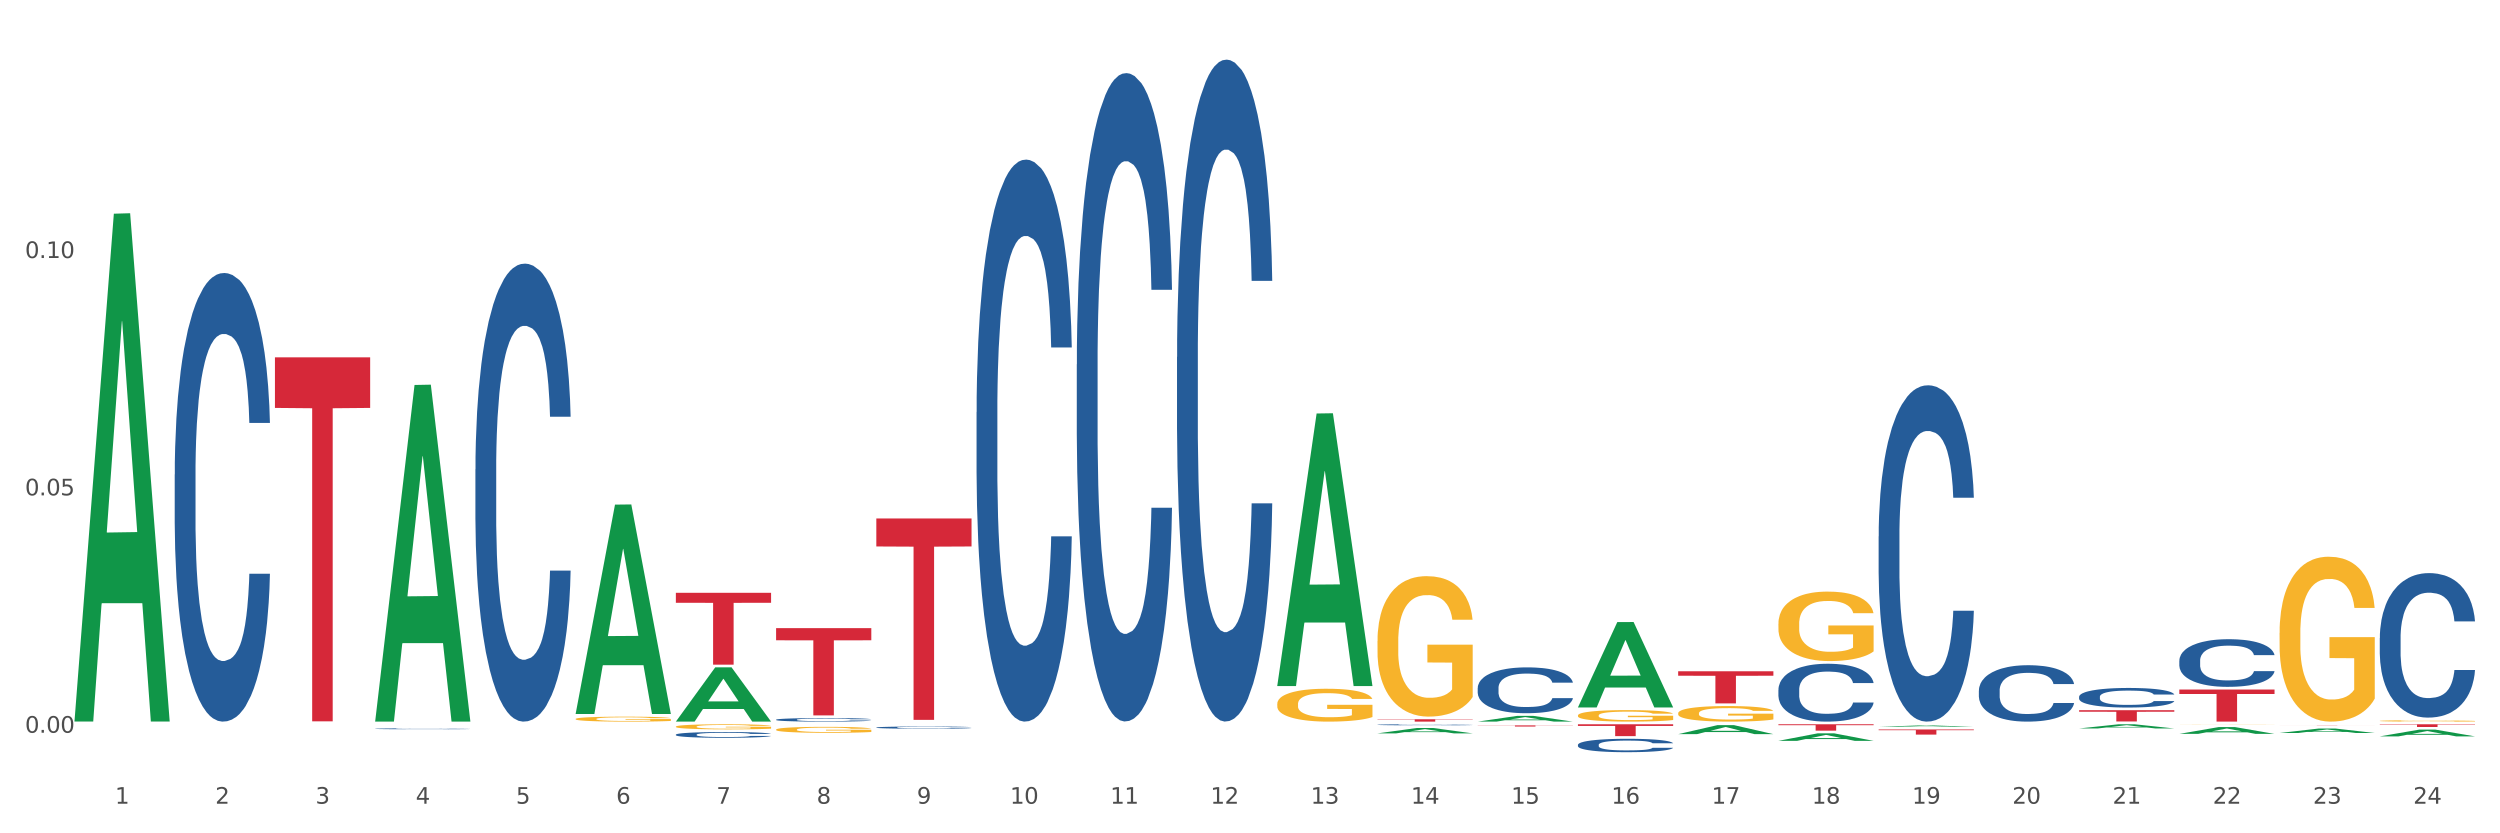 <?xml version="1.0" encoding="utf-8" standalone="no"?>
<!DOCTYPE svg PUBLIC "-//W3C//DTD SVG 1.1//EN"
  "http://www.w3.org/Graphics/SVG/1.1/DTD/svg11.dtd">
<svg xmlns:xlink="http://www.w3.org/1999/xlink" width="1080pt" height="360pt" viewBox="0 0 1080 360" xmlns="http://www.w3.org/2000/svg" version="1.1">
 <rect x="0" y="0" width="1080" height="360" fill="#333333" stroke="none"/>
 <defs>
  <style type="text/css">*{stroke-linejoin: round; stroke-linecap: butt}</style>
 </defs>
 <g id="figure_1">
  <g id="patch_1">
   <path d="M 0 360 
L 1080 360 
L 1080 0 
L 0 0 
z
" style="fill: #ffffff; stroke: #ffffff; stroke-linejoin: miter"/>
  </g>
  <g id="axes_1">
   <g id="matplotlib.axis_1">
    <g id="xtick_1">
     <g id="text_1">
      <!-- 1 -->
      <g style="fill: #4d4d4d" transform="translate(49.688 347.204) scale(0.096 -0.096)">
       <defs>
        <path id="DejaVuSans-31" d="M 794 531 
L 1825 531 
L 1825 4091 
L 703 3866 
L 703 4441 
L 1819 4666 
L 2450 4666 
L 2450 531 
L 3481 531 
L 3481 0 
L 794 0 
L 794 531 
z
" transform="scale(0.016)"/>
       </defs>
       <use xlink:href="#DejaVuSans-31"/>
      </g>
     </g>
    </g>
    <g id="xtick_2">
     <g id="text_2">
      <!-- 2 -->
      <g style="fill: #4d4d4d" transform="translate(92.988 347.204) scale(0.096 -0.096)">
       <defs>
        <path id="DejaVuSans-32" d="M 1228 531 
L 3431 531 
L 3431 0 
L 469 0 
L 469 531 
Q 828 903 1448 1529 
Q 2069 2156 2228 2338 
Q 2531 2678 2651 2914 
Q 2772 3150 2772 3378 
Q 2772 3750 2511 3984 
Q 2250 4219 1831 4219 
Q 1534 4219 1204 4116 
Q 875 4013 500 3803 
L 500 4441 
Q 881 4594 1212 4672 
Q 1544 4750 1819 4750 
Q 2544 4750 2975 4387 
Q 3406 4025 3406 3419 
Q 3406 3131 3298 2873 
Q 3191 2616 2906 2266 
Q 2828 2175 2409 1742 
Q 1991 1309 1228 531 
z
" transform="scale(0.016)"/>
       </defs>
       <use xlink:href="#DejaVuSans-32"/>
      </g>
     </g>
    </g>
    <g id="xtick_3">
     <g id="text_3">
      <!-- 3 -->
      <g style="fill: #4d4d4d" transform="translate(136.287 347.204) scale(0.096 -0.096)">
       <defs>
        <path id="DejaVuSans-33" d="M 2597 2516 
Q 3050 2419 3304 2112 
Q 3559 1806 3559 1356 
Q 3559 666 3084 287 
Q 2609 -91 1734 -91 
Q 1441 -91 1130 -33 
Q 819 25 488 141 
L 488 750 
Q 750 597 1062 519 
Q 1375 441 1716 441 
Q 2309 441 2620 675 
Q 2931 909 2931 1356 
Q 2931 1769 2642 2001 
Q 2353 2234 1838 2234 
L 1294 2234 
L 1294 2753 
L 1863 2753 
Q 2328 2753 2575 2939 
Q 2822 3125 2822 3475 
Q 2822 3834 2567 4026 
Q 2313 4219 1838 4219 
Q 1578 4219 1281 4162 
Q 984 4106 628 3988 
L 628 4550 
Q 988 4650 1302 4700 
Q 1616 4750 1894 4750 
Q 2613 4750 3031 4423 
Q 3450 4097 3450 3541 
Q 3450 3153 3228 2886 
Q 3006 2619 2597 2516 
z
" transform="scale(0.016)"/>
       </defs>
       <use xlink:href="#DejaVuSans-33"/>
      </g>
     </g>
    </g>
    <g id="xtick_4">
     <g id="text_4">
      <!-- 4 -->
      <g style="fill: #4d4d4d" transform="translate(179.587 347.204) scale(0.096 -0.096)">
       <defs>
        <path id="DejaVuSans-34" d="M 2419 4116 
L 825 1625 
L 2419 1625 
L 2419 4116 
z
M 2253 4666 
L 3047 4666 
L 3047 1625 
L 3713 1625 
L 3713 1100 
L 3047 1100 
L 3047 0 
L 2419 0 
L 2419 1100 
L 313 1100 
L 313 1709 
L 2253 4666 
z
" transform="scale(0.016)"/>
       </defs>
       <use xlink:href="#DejaVuSans-34"/>
      </g>
     </g>
    </g>
    <g id="xtick_5">
     <g id="text_5">
      <!-- 5 -->
      <g style="fill: #4d4d4d" transform="translate(222.887 347.204) scale(0.096 -0.096)">
       <defs>
        <path id="DejaVuSans-35" d="M 691 4666 
L 3169 4666 
L 3169 4134 
L 1269 4134 
L 1269 2991 
Q 1406 3038 1543 3061 
Q 1681 3084 1819 3084 
Q 2600 3084 3056 2656 
Q 3513 2228 3513 1497 
Q 3513 744 3044 326 
Q 2575 -91 1722 -91 
Q 1428 -91 1123 -41 
Q 819 9 494 109 
L 494 744 
Q 775 591 1075 516 
Q 1375 441 1709 441 
Q 2250 441 2565 725 
Q 2881 1009 2881 1497 
Q 2881 1984 2565 2268 
Q 2250 2553 1709 2553 
Q 1456 2553 1204 2497 
Q 953 2441 691 2322 
L 691 4666 
z
" transform="scale(0.016)"/>
       </defs>
       <use xlink:href="#DejaVuSans-35"/>
      </g>
     </g>
    </g>
    <g id="xtick_6">
     <g id="text_6">
      <!-- 6 -->
      <g style="fill: #4d4d4d" transform="translate(266.186 347.204) scale(0.096 -0.096)">
       <defs>
        <path id="DejaVuSans-36" d="M 2113 2584 
Q 1688 2584 1439 2293 
Q 1191 2003 1191 1497 
Q 1191 994 1439 701 
Q 1688 409 2113 409 
Q 2538 409 2786 701 
Q 3034 994 3034 1497 
Q 3034 2003 2786 2293 
Q 2538 2584 2113 2584 
z
M 3366 4563 
L 3366 3988 
Q 3128 4100 2886 4159 
Q 2644 4219 2406 4219 
Q 1781 4219 1451 3797 
Q 1122 3375 1075 2522 
Q 1259 2794 1537 2939 
Q 1816 3084 2150 3084 
Q 2853 3084 3261 2657 
Q 3669 2231 3669 1497 
Q 3669 778 3244 343 
Q 2819 -91 2113 -91 
Q 1303 -91 875 529 
Q 447 1150 447 2328 
Q 447 3434 972 4092 
Q 1497 4750 2381 4750 
Q 2619 4750 2861 4703 
Q 3103 4656 3366 4563 
z
" transform="scale(0.016)"/>
       </defs>
       <use xlink:href="#DejaVuSans-36"/>
      </g>
     </g>
    </g>
    <g id="xtick_7">
     <g id="text_7">
      <!-- 7 -->
      <g style="fill: #4d4d4d" transform="translate(309.486 347.204) scale(0.096 -0.096)">
       <defs>
        <path id="DejaVuSans-37" d="M 525 4666 
L 3525 4666 
L 3525 4397 
L 1831 0 
L 1172 0 
L 2766 4134 
L 525 4134 
L 525 4666 
z
" transform="scale(0.016)"/>
       </defs>
       <use xlink:href="#DejaVuSans-37"/>
      </g>
     </g>
    </g>
    <g id="xtick_8">
     <g id="text_8">
      <!-- 8 -->
      <g style="fill: #4d4d4d" transform="translate(352.785 347.204) scale(0.096 -0.096)">
       <defs>
        <path id="DejaVuSans-38" d="M 2034 2216 
Q 1584 2216 1326 1975 
Q 1069 1734 1069 1313 
Q 1069 891 1326 650 
Q 1584 409 2034 409 
Q 2484 409 2743 651 
Q 3003 894 3003 1313 
Q 3003 1734 2745 1975 
Q 2488 2216 2034 2216 
z
M 1403 2484 
Q 997 2584 770 2862 
Q 544 3141 544 3541 
Q 544 4100 942 4425 
Q 1341 4750 2034 4750 
Q 2731 4750 3128 4425 
Q 3525 4100 3525 3541 
Q 3525 3141 3298 2862 
Q 3072 2584 2669 2484 
Q 3125 2378 3379 2068 
Q 3634 1759 3634 1313 
Q 3634 634 3220 271 
Q 2806 -91 2034 -91 
Q 1263 -91 848 271 
Q 434 634 434 1313 
Q 434 1759 690 2068 
Q 947 2378 1403 2484 
z
M 1172 3481 
Q 1172 3119 1398 2916 
Q 1625 2713 2034 2713 
Q 2441 2713 2670 2916 
Q 2900 3119 2900 3481 
Q 2900 3844 2670 4047 
Q 2441 4250 2034 4250 
Q 1625 4250 1398 4047 
Q 1172 3844 1172 3481 
z
" transform="scale(0.016)"/>
       </defs>
       <use xlink:href="#DejaVuSans-38"/>
      </g>
     </g>
    </g>
    <g id="xtick_9">
     <g id="text_9">
      <!-- 9 -->
      <g style="fill: #4d4d4d" transform="translate(396.085 347.204) scale(0.096 -0.096)">
       <defs>
        <path id="DejaVuSans-39" d="M 703 97 
L 703 672 
Q 941 559 1184 500 
Q 1428 441 1663 441 
Q 2288 441 2617 861 
Q 2947 1281 2994 2138 
Q 2813 1869 2534 1725 
Q 2256 1581 1919 1581 
Q 1219 1581 811 2004 
Q 403 2428 403 3163 
Q 403 3881 828 4315 
Q 1253 4750 1959 4750 
Q 2769 4750 3195 4129 
Q 3622 3509 3622 2328 
Q 3622 1225 3098 567 
Q 2575 -91 1691 -91 
Q 1453 -91 1209 -44 
Q 966 3 703 97 
z
M 1959 2075 
Q 2384 2075 2632 2365 
Q 2881 2656 2881 3163 
Q 2881 3666 2632 3958 
Q 2384 4250 1959 4250 
Q 1534 4250 1286 3958 
Q 1038 3666 1038 3163 
Q 1038 2656 1286 2365 
Q 1534 2075 1959 2075 
z
" transform="scale(0.016)"/>
       </defs>
       <use xlink:href="#DejaVuSans-39"/>
      </g>
     </g>
    </g>
    <g id="xtick_10">
     <g id="text_10">
      <!-- 10 -->
      <g style="fill: #4d4d4d" transform="translate(436.331 347.204) scale(0.096 -0.096)">
       <defs>
        <path id="DejaVuSans-30" d="M 2034 4250 
Q 1547 4250 1301 3770 
Q 1056 3291 1056 2328 
Q 1056 1369 1301 889 
Q 1547 409 2034 409 
Q 2525 409 2770 889 
Q 3016 1369 3016 2328 
Q 3016 3291 2770 3770 
Q 2525 4250 2034 4250 
z
M 2034 4750 
Q 2819 4750 3233 4129 
Q 3647 3509 3647 2328 
Q 3647 1150 3233 529 
Q 2819 -91 2034 -91 
Q 1250 -91 836 529 
Q 422 1150 422 2328 
Q 422 3509 836 4129 
Q 1250 4750 2034 4750 
z
" transform="scale(0.016)"/>
       </defs>
       <use xlink:href="#DejaVuSans-31"/>
       <use xlink:href="#DejaVuSans-30" transform="translate(63.623 0)"/>
      </g>
     </g>
    </g>
    <g id="xtick_11">
     <g id="text_11">
      <!-- 11 -->
      <g style="fill: #4d4d4d" transform="translate(479.63 347.204) scale(0.096 -0.096)">
       <use xlink:href="#DejaVuSans-31"/>
       <use xlink:href="#DejaVuSans-31" transform="translate(63.623 0)"/>
      </g>
     </g>
    </g>
    <g id="xtick_12">
     <g id="text_12">
      <!-- 12 -->
      <g style="fill: #4d4d4d" transform="translate(522.93 347.204) scale(0.096 -0.096)">
       <use xlink:href="#DejaVuSans-31"/>
       <use xlink:href="#DejaVuSans-32" transform="translate(63.623 0)"/>
      </g>
     </g>
    </g>
    <g id="xtick_13">
     <g id="text_13">
      <!-- 13 -->
      <g style="fill: #4d4d4d" transform="translate(566.229 347.204) scale(0.096 -0.096)">
       <use xlink:href="#DejaVuSans-31"/>
       <use xlink:href="#DejaVuSans-33" transform="translate(63.623 0)"/>
      </g>
     </g>
    </g>
    <g id="xtick_14">
     <g id="text_14">
      <!-- 14 -->
      <g style="fill: #4d4d4d" transform="translate(609.529 347.204) scale(0.096 -0.096)">
       <use xlink:href="#DejaVuSans-31"/>
       <use xlink:href="#DejaVuSans-34" transform="translate(63.623 0)"/>
      </g>
     </g>
    </g>
    <g id="xtick_15">
     <g id="text_15">
      <!-- 15 -->
      <g style="fill: #4d4d4d" transform="translate(652.828 347.204) scale(0.096 -0.096)">
       <use xlink:href="#DejaVuSans-31"/>
       <use xlink:href="#DejaVuSans-35" transform="translate(63.623 0)"/>
      </g>
     </g>
    </g>
    <g id="xtick_16">
     <g id="text_16">
      <!-- 16 -->
      <g style="fill: #4d4d4d" transform="translate(696.128 347.204) scale(0.096 -0.096)">
       <use xlink:href="#DejaVuSans-31"/>
       <use xlink:href="#DejaVuSans-36" transform="translate(63.623 0)"/>
      </g>
     </g>
    </g>
    <g id="xtick_17">
     <g id="text_17">
      <!-- 17 -->
      <g style="fill: #4d4d4d" transform="translate(739.428 347.204) scale(0.096 -0.096)">
       <use xlink:href="#DejaVuSans-31"/>
       <use xlink:href="#DejaVuSans-37" transform="translate(63.623 0)"/>
      </g>
     </g>
    </g>
    <g id="xtick_18">
     <g id="text_18">
      <!-- 18 -->
      <g style="fill: #4d4d4d" transform="translate(782.727 347.204) scale(0.096 -0.096)">
       <use xlink:href="#DejaVuSans-31"/>
       <use xlink:href="#DejaVuSans-38" transform="translate(63.623 0)"/>
      </g>
     </g>
    </g>
    <g id="xtick_19">
     <g id="text_19">
      <!-- 19 -->
      <g style="fill: #4d4d4d" transform="translate(826.027 347.204) scale(0.096 -0.096)">
       <use xlink:href="#DejaVuSans-31"/>
       <use xlink:href="#DejaVuSans-39" transform="translate(63.623 0)"/>
      </g>
     </g>
    </g>
    <g id="xtick_20">
     <g id="text_20">
      <!-- 20 -->
      <g style="fill: #4d4d4d" transform="translate(869.326 347.204) scale(0.096 -0.096)">
       <use xlink:href="#DejaVuSans-32"/>
       <use xlink:href="#DejaVuSans-30" transform="translate(63.623 0)"/>
      </g>
     </g>
    </g>
    <g id="xtick_21">
     <g id="text_21">
      <!-- 21 -->
      <g style="fill: #4d4d4d" transform="translate(912.626 347.204) scale(0.096 -0.096)">
       <use xlink:href="#DejaVuSans-32"/>
       <use xlink:href="#DejaVuSans-31" transform="translate(63.623 0)"/>
      </g>
     </g>
    </g>
    <g id="xtick_22">
     <g id="text_22">
      <!-- 22 -->
      <g style="fill: #4d4d4d" transform="translate(955.926 347.204) scale(0.096 -0.096)">
       <use xlink:href="#DejaVuSans-32"/>
       <use xlink:href="#DejaVuSans-32" transform="translate(63.623 0)"/>
      </g>
     </g>
    </g>
    <g id="xtick_23">
     <g id="text_23">
      <!-- 23 -->
      <g style="fill: #4d4d4d" transform="translate(999.225 347.204) scale(0.096 -0.096)">
       <use xlink:href="#DejaVuSans-32"/>
       <use xlink:href="#DejaVuSans-33" transform="translate(63.623 0)"/>
      </g>
     </g>
    </g>
    <g id="xtick_24">
     <g id="text_24">
      <!-- 24 -->
      <g style="fill: #4d4d4d" transform="translate(1042.525 347.204) scale(0.096 -0.096)">
       <use xlink:href="#DejaVuSans-32"/>
       <use xlink:href="#DejaVuSans-34" transform="translate(63.623 0)"/>
      </g>
     </g>
    </g>
    <g id="xtick_25"/>
    <g id="xtick_26"/>
    <g id="xtick_27"/>
    <g id="xtick_28"/>
    <g id="xtick_29"/>
    <g id="xtick_30"/>
    <g id="xtick_31"/>
    <g id="xtick_32"/>
    <g id="xtick_33"/>
    <g id="xtick_34"/>
    <g id="xtick_35"/>
    <g id="xtick_36"/>
    <g id="xtick_37"/>
    <g id="xtick_38"/>
    <g id="xtick_39"/>
    <g id="xtick_40"/>
    <g id="xtick_41"/>
    <g id="xtick_42"/>
    <g id="xtick_43"/>
    <g id="xtick_44"/>
    <g id="xtick_45"/>
    <g id="xtick_46"/>
    <g id="xtick_47"/>
   </g>
   <g id="matplotlib.axis_2">
    <g id="ytick_1">
     <g id="text_25">
      <!-- 0.00 -->
      <g style="fill: #4d4d4d" transform="translate(10.8 316.538) scale(0.096 -0.096)">
       <defs>
        <path id="DejaVuSans-2e" d="M 684 794 
L 1344 794 
L 1344 0 
L 684 0 
L 684 794 
z
" transform="scale(0.016)"/>
       </defs>
       <use xlink:href="#DejaVuSans-30"/>
       <use xlink:href="#DejaVuSans-2e" transform="translate(63.623 0)"/>
       <use xlink:href="#DejaVuSans-30" transform="translate(95.41 0)"/>
       <use xlink:href="#DejaVuSans-30" transform="translate(159.033 0)"/>
      </g>
     </g>
    </g>
    <g id="ytick_2">
     <g id="text_26">
      <!-- 0.05 -->
      <g style="fill: #4d4d4d" transform="translate(10.8 214.002) scale(0.096 -0.096)">
       <use xlink:href="#DejaVuSans-30"/>
       <use xlink:href="#DejaVuSans-2e" transform="translate(63.623 0)"/>
       <use xlink:href="#DejaVuSans-30" transform="translate(95.41 0)"/>
       <use xlink:href="#DejaVuSans-35" transform="translate(159.033 0)"/>
      </g>
     </g>
    </g>
    <g id="ytick_3">
     <g id="text_27">
      <!-- 0.10 -->
      <g style="fill: #4d4d4d" transform="translate(10.8 111.466) scale(0.096 -0.096)">
       <use xlink:href="#DejaVuSans-30"/>
       <use xlink:href="#DejaVuSans-2e" transform="translate(63.623 0)"/>
       <use xlink:href="#DejaVuSans-31" transform="translate(95.41 0)"/>
       <use xlink:href="#DejaVuSans-30" transform="translate(159.033 0)"/>
      </g>
     </g>
    </g>
    <g id="ytick_4"/>
    <g id="ytick_5"/>
    <g id="ytick_6"/>
   </g>
   <g id="PolyCollection_1">
    <path d="M 32.175 311.297 
L 32.217 311.091 
L 49.18 92.32 
L 56.22 92.114 
L 73.31 311.71 
L 65.167 311.71 
L 61.478 260.574 
L 43.964 260.574 
L 43.837 261.398 
L 40.275 311.71 
L 32.175 311.71 
L 32.175 311.297 
L 46.169 230.057 
L 59.273 229.851 
L 52.785 138.92 
L 52.7 138.507 
L 52.615 139.126 
L 46.127 229.851 
L 46.169 230.057 
L 32.175 311.297 
z
" clip-path="url(#pe3ad070f6a)" style="fill: #109648"/>
    <path d="M 378.572 314.282 
L 378.62 314.281 
L 378.62 314.257 
L 378.766 314.224 
L 379.301 314.163 
L 379.982 314.116 
L 381.149 314.062 
L 381.781 314.04 
L 382.607 314.014 
L 384.309 313.973 
L 386.254 313.938 
L 387.615 313.919 
L 388.637 313.907 
L 390.922 313.885 
L 392.235 313.875 
L 393.596 313.868 
L 394.763 313.862 
L 396.708 313.856 
L 398.264 313.854 
L 400.063 313.853 
L 401.57 313.854 
L 403.564 313.857 
L 406.481 313.868 
L 407.599 313.874 
L 409.107 313.884 
L 410.662 313.898 
L 411.927 313.912 
L 413.385 313.932 
L 414.893 313.958 
L 416.351 313.992 
L 417.372 314.022 
L 418.199 314.054 
L 418.928 314.094 
L 419.463 314.136 
L 419.706 314.172 
L 410.808 314.172 
L 410.565 314.14 
L 410.079 314.105 
L 409.593 314.081 
L 409.058 314.062 
L 408.231 314.04 
L 407.502 314.026 
L 406.286 314.01 
L 405.168 313.999 
L 404.244 313.993 
L 403.126 313.988 
L 400.744 313.983 
L 399.042 313.983 
L 397.972 313.985 
L 396.659 313.989 
L 395.541 313.995 
L 394.228 314.006 
L 393.207 314.017 
L 392.186 314.032 
L 391.602 314.042 
L 390.727 314.061 
L 390.144 314.077 
L 389.366 314.104 
L 388.928 314.123 
L 388.15 314.173 
L 387.81 314.21 
L 387.664 314.235 
L 387.567 314.263 
L 387.567 314.399 
L 387.859 314.46 
L 388.102 314.487 
L 388.491 314.516 
L 389.22 314.555 
L 390.29 314.592 
L 391.408 314.619 
L 392.332 314.636 
L 393.207 314.648 
L 394.082 314.658 
L 395.152 314.666 
L 396.027 314.672 
L 397.34 314.677 
L 398.896 314.679 
L 400.111 314.679 
L 402.591 314.675 
L 403.709 314.671 
L 404.779 314.665 
L 405.946 314.655 
L 406.87 314.645 
L 407.405 314.637 
L 408.28 314.62 
L 408.961 314.603 
L 409.544 314.583 
L 409.933 314.565 
L 410.371 314.539 
L 410.711 314.509 
L 410.808 314.493 
L 419.706 314.493 
L 419.512 314.525 
L 419.171 314.555 
L 418.491 314.597 
L 417.956 314.62 
L 417.129 314.649 
L 416.254 314.673 
L 415.039 314.7 
L 413.92 314.72 
L 412.753 314.738 
L 411.489 314.754 
L 409.204 314.775 
L 408.377 314.782 
L 406.627 314.792 
L 405.265 314.798 
L 403.272 314.804 
L 401.23 314.808 
L 399.09 314.809 
L 397.194 314.807 
L 395.103 314.802 
L 393.79 314.796 
L 392.332 314.789 
L 390.63 314.776 
L 389.025 314.761 
L 387.518 314.744 
L 386.108 314.724 
L 384.795 314.701 
L 383.094 314.664 
L 381.829 314.627 
L 380.906 314.593 
L 380.273 314.564 
L 379.641 314.528 
L 379.301 314.502 
L 378.766 314.441 
L 378.572 314.384 
L 378.572 314.282 
z
" clip-path="url(#pe3ad070f6a)" style="fill: #255c99"/>
    <path d="M 335.272 310.899 
L 335.321 310.898 
L 335.321 310.859 
L 335.467 310.806 
L 336.001 310.708 
L 336.682 310.634 
L 337.849 310.547 
L 338.481 310.511 
L 339.308 310.47 
L 341.01 310.404 
L 342.954 310.348 
L 344.316 310.318 
L 345.337 310.298 
L 347.622 310.263 
L 348.935 310.248 
L 350.296 310.235 
L 351.463 310.227 
L 353.408 310.217 
L 354.964 310.213 
L 356.763 310.211 
L 358.271 310.213 
L 360.264 310.218 
L 363.181 310.235 
L 364.3 310.245 
L 365.807 310.262 
L 367.363 310.284 
L 368.627 310.306 
L 370.086 310.339 
L 371.593 310.381 
L 373.052 310.434 
L 374.073 310.483 
L 374.899 310.534 
L 375.629 310.597 
L 376.164 310.666 
L 376.407 310.723 
L 367.509 310.723 
L 367.266 310.671 
L 366.779 310.615 
L 366.293 310.578 
L 365.758 310.547 
L 364.932 310.512 
L 364.202 310.49 
L 362.987 310.463 
L 361.869 310.446 
L 360.945 310.436 
L 359.826 310.428 
L 357.444 310.42 
L 355.742 310.42 
L 354.672 310.422 
L 353.36 310.429 
L 352.241 310.439 
L 350.929 310.456 
L 349.907 310.474 
L 348.886 310.498 
L 348.303 310.515 
L 347.428 310.546 
L 346.844 310.571 
L 346.066 310.614 
L 345.629 310.645 
L 344.851 310.724 
L 344.51 310.783 
L 344.364 310.824 
L 344.267 310.868 
L 344.267 311.086 
L 344.559 311.184 
L 344.802 311.226 
L 345.191 311.274 
L 345.92 311.335 
L 346.99 311.395 
L 348.108 311.439 
L 349.032 311.465 
L 349.907 311.485 
L 350.783 311.5 
L 351.852 311.514 
L 352.728 311.523 
L 354.04 311.531 
L 355.596 311.535 
L 356.812 311.535 
L 359.292 311.528 
L 360.41 311.521 
L 361.48 311.511 
L 362.647 311.496 
L 363.57 311.479 
L 364.105 311.467 
L 364.98 311.44 
L 365.661 311.412 
L 366.245 311.38 
L 366.634 311.352 
L 367.071 311.31 
L 367.412 311.263 
L 367.509 311.237 
L 376.407 311.237 
L 376.212 311.288 
L 375.872 311.337 
L 375.191 311.402 
L 374.656 311.44 
L 373.83 311.486 
L 372.954 311.525 
L 371.739 311.569 
L 370.621 311.601 
L 369.454 311.629 
L 368.189 311.654 
L 365.904 311.689 
L 365.078 311.699 
L 363.327 311.715 
L 361.966 311.725 
L 359.972 311.735 
L 357.93 311.741 
L 355.791 311.742 
L 353.894 311.739 
L 351.804 311.731 
L 350.491 311.722 
L 349.032 311.71 
L 347.33 311.69 
L 345.726 311.667 
L 344.219 311.639 
L 342.809 311.606 
L 341.496 311.57 
L 339.794 311.51 
L 338.53 311.451 
L 337.606 311.397 
L 336.974 311.351 
L 336.342 311.292 
L 336.001 311.251 
L 335.467 311.154 
L 335.272 311.063 
L 335.272 310.899 
z
" clip-path="url(#pe3ad070f6a)" style="fill: #255c99"/>
    <path d="M 291.972 317.358 
L 292.021 317.355 
L 292.021 317.292 
L 292.167 317.205 
L 292.702 317.046 
L 293.383 316.925 
L 294.549 316.784 
L 295.182 316.724 
L 296.008 316.658 
L 297.71 316.551 
L 299.655 316.46 
L 301.016 316.41 
L 302.037 316.378 
L 304.323 316.321 
L 305.635 316.296 
L 306.997 316.276 
L 308.164 316.262 
L 310.109 316.246 
L 311.665 316.239 
L 313.464 316.237 
L 314.971 316.239 
L 316.964 316.248 
L 319.882 316.276 
L 321 316.292 
L 322.507 316.319 
L 324.063 316.355 
L 325.328 316.392 
L 326.786 316.444 
L 328.293 316.513 
L 329.752 316.599 
L 330.773 316.679 
L 331.6 316.763 
L 332.329 316.866 
L 332.864 316.977 
L 333.107 317.071 
L 324.209 317.071 
L 323.966 316.986 
L 323.48 316.895 
L 322.994 316.834 
L 322.459 316.784 
L 321.632 316.727 
L 320.903 316.69 
L 319.687 316.647 
L 318.569 316.62 
L 317.645 316.604 
L 316.527 316.59 
L 314.144 316.576 
L 312.443 316.576 
L 311.373 316.581 
L 310.06 316.592 
L 308.942 316.608 
L 307.629 316.636 
L 306.608 316.665 
L 305.587 316.704 
L 305.003 316.731 
L 304.128 316.781 
L 303.545 316.822 
L 302.767 316.893 
L 302.329 316.943 
L 301.551 317.073 
L 301.211 317.169 
L 301.065 317.235 
L 300.968 317.308 
L 300.968 317.663 
L 301.259 317.822 
L 301.502 317.891 
L 301.891 317.968 
L 302.621 318.068 
L 303.691 318.166 
L 304.809 318.237 
L 305.733 318.28 
L 306.608 318.312 
L 307.483 318.337 
L 308.553 318.36 
L 309.428 318.374 
L 310.741 318.387 
L 312.297 318.394 
L 313.512 318.394 
L 315.992 318.383 
L 317.11 318.371 
L 318.18 318.355 
L 319.347 318.33 
L 320.271 318.303 
L 320.806 318.283 
L 321.681 318.239 
L 322.362 318.194 
L 322.945 318.141 
L 323.334 318.096 
L 323.772 318.027 
L 324.112 317.95 
L 324.209 317.909 
L 333.107 317.909 
L 332.913 317.991 
L 332.572 318.071 
L 331.892 318.178 
L 331.357 318.239 
L 330.53 318.314 
L 329.655 318.378 
L 328.439 318.449 
L 327.321 318.501 
L 326.154 318.547 
L 324.89 318.588 
L 322.605 318.645 
L 321.778 318.661 
L 320.028 318.688 
L 318.666 318.704 
L 316.673 318.72 
L 314.631 318.729 
L 312.491 318.731 
L 310.595 318.727 
L 308.504 318.713 
L 307.191 318.699 
L 305.733 318.679 
L 304.031 318.647 
L 302.426 318.608 
L 300.919 318.563 
L 299.509 318.51 
L 298.196 318.451 
L 296.494 318.353 
L 295.23 318.258 
L 294.306 318.169 
L 293.674 318.094 
L 293.042 317.998 
L 292.702 317.932 
L 292.167 317.772 
L 291.972 317.624 
L 291.972 317.358 
z
" clip-path="url(#pe3ad070f6a)" style="fill: #255c99"/>
    <path d="M 205.373 202.786 
L 205.422 202.605 
L 205.422 197.546 
L 205.568 190.68 
L 206.103 178.031 
L 206.783 168.455 
L 207.95 157.252 
L 208.582 152.554 
L 209.409 147.314 
L 211.111 138.822 
L 213.056 131.594 
L 214.417 127.619 
L 215.438 125.089 
L 217.723 120.572 
L 219.036 118.584 
L 220.398 116.958 
L 221.565 115.874 
L 223.51 114.609 
L 225.065 114.067 
L 226.864 113.886 
L 228.372 114.067 
L 230.365 114.79 
L 233.283 116.958 
L 234.401 118.223 
L 235.908 120.391 
L 237.464 123.282 
L 238.728 126.173 
L 240.187 130.329 
L 241.694 135.75 
L 243.153 142.616 
L 244.174 148.94 
L 245.001 155.626 
L 245.73 163.757 
L 246.265 172.611 
L 246.508 180.019 
L 237.61 180.019 
L 237.367 173.333 
L 236.881 166.106 
L 236.394 161.227 
L 235.86 157.252 
L 235.033 152.735 
L 234.304 149.844 
L 233.088 146.411 
L 231.97 144.242 
L 231.046 142.978 
L 229.928 141.893 
L 227.545 140.809 
L 225.843 140.809 
L 224.774 141.171 
L 223.461 142.074 
L 222.343 143.339 
L 221.03 145.507 
L 220.009 147.856 
L 218.988 150.928 
L 218.404 153.096 
L 217.529 157.071 
L 216.945 160.324 
L 216.168 165.925 
L 215.73 169.9 
L 214.952 180.2 
L 214.612 187.789 
L 214.466 193.029 
L 214.368 198.811 
L 214.368 226.998 
L 214.66 239.647 
L 214.903 245.067 
L 215.292 251.211 
L 216.022 259.161 
L 217.091 266.931 
L 218.21 272.532 
L 219.133 275.965 
L 220.009 278.495 
L 220.884 280.483 
L 221.954 282.29 
L 222.829 283.374 
L 224.142 284.458 
L 225.698 285 
L 226.913 285 
L 229.393 284.096 
L 230.511 283.193 
L 231.581 281.928 
L 232.748 279.941 
L 233.672 277.772 
L 234.206 276.146 
L 235.082 272.713 
L 235.762 269.099 
L 236.346 264.943 
L 236.735 261.33 
L 237.172 255.909 
L 237.513 249.765 
L 237.61 246.513 
L 246.508 246.513 
L 246.313 253.018 
L 245.973 259.342 
L 245.292 267.834 
L 244.758 272.713 
L 243.931 278.676 
L 243.056 283.735 
L 241.84 289.336 
L 240.722 293.492 
L 239.555 297.106 
L 238.291 300.359 
L 236.005 304.876 
L 235.179 306.141 
L 233.428 308.309 
L 232.067 309.574 
L 230.074 310.839 
L 228.031 311.561 
L 225.892 311.742 
L 223.996 311.381 
L 221.905 310.297 
L 220.592 309.212 
L 219.133 307.586 
L 217.432 305.057 
L 215.827 301.985 
L 214.32 298.371 
L 212.91 294.215 
L 211.597 289.517 
L 209.895 281.747 
L 208.631 274.159 
L 207.707 267.112 
L 207.075 261.149 
L 206.443 253.56 
L 206.103 248.32 
L 205.568 235.672 
L 205.373 223.927 
L 205.373 202.786 
z
" clip-path="url(#pe3ad070f6a)" style="fill: #255c99"/>
    <path d="M 162.074 314.827 
L 162.122 314.826 
L 162.122 314.816 
L 162.268 314.802 
L 162.803 314.776 
L 163.484 314.757 
L 164.651 314.734 
L 165.283 314.725 
L 166.109 314.714 
L 167.811 314.697 
L 169.756 314.682 
L 171.118 314.674 
L 172.139 314.669 
L 174.424 314.66 
L 175.737 314.656 
L 177.098 314.653 
L 178.265 314.65 
L 180.21 314.648 
L 181.766 314.647 
L 183.565 314.646 
L 185.072 314.647 
L 187.066 314.648 
L 189.983 314.653 
L 191.101 314.655 
L 192.609 314.66 
L 194.165 314.665 
L 195.429 314.671 
L 196.887 314.68 
L 198.395 314.691 
L 199.853 314.705 
L 200.874 314.717 
L 201.701 314.731 
L 202.43 314.748 
L 202.965 314.765 
L 203.208 314.781 
L 194.31 314.781 
L 194.067 314.767 
L 193.581 314.752 
L 193.095 314.742 
L 192.56 314.734 
L 191.733 314.725 
L 191.004 314.719 
L 189.789 314.712 
L 188.67 314.708 
L 187.746 314.705 
L 186.628 314.703 
L 184.246 314.701 
L 182.544 314.701 
L 181.474 314.702 
L 180.161 314.704 
L 179.043 314.706 
L 177.73 314.711 
L 176.709 314.715 
L 175.688 314.722 
L 175.105 314.726 
L 174.229 314.734 
L 173.646 314.741 
L 172.868 314.752 
L 172.43 314.76 
L 171.652 314.781 
L 171.312 314.796 
L 171.166 314.807 
L 171.069 314.819 
L 171.069 314.876 
L 171.361 314.901 
L 171.604 314.912 
L 171.993 314.925 
L 172.722 314.941 
L 173.792 314.957 
L 174.91 314.968 
L 175.834 314.975 
L 176.709 314.98 
L 177.584 314.984 
L 178.654 314.988 
L 179.529 314.99 
L 180.842 314.992 
L 182.398 314.993 
L 183.613 314.993 
L 186.093 314.992 
L 187.212 314.99 
L 188.281 314.987 
L 189.448 314.983 
L 190.372 314.979 
L 190.907 314.975 
L 191.782 314.969 
L 192.463 314.961 
L 193.046 314.953 
L 193.435 314.945 
L 193.873 314.934 
L 194.213 314.922 
L 194.31 314.915 
L 203.208 314.915 
L 203.014 314.929 
L 202.674 314.941 
L 201.993 314.959 
L 201.458 314.969 
L 200.631 314.981 
L 199.756 314.991 
L 198.541 315.002 
L 197.422 315.011 
L 196.255 315.018 
L 194.991 315.025 
L 192.706 315.034 
L 191.879 315.036 
L 190.129 315.041 
L 188.767 315.043 
L 186.774 315.046 
L 184.732 315.047 
L 182.592 315.048 
L 180.696 315.047 
L 178.605 315.045 
L 177.293 315.043 
L 175.834 315.039 
L 174.132 315.034 
L 172.528 315.028 
L 171.02 315.021 
L 169.61 315.012 
L 168.297 315.003 
L 166.596 314.987 
L 165.331 314.971 
L 164.408 314.957 
L 163.776 314.945 
L 163.143 314.93 
L 162.803 314.919 
L 162.268 314.893 
L 162.074 314.87 
L 162.074 314.827 
z
" clip-path="url(#pe3ad070f6a)" style="fill: #255c99"/>
    <path d="M 75.475 205.014 
L 75.523 204.837 
L 75.523 199.881 
L 75.669 193.156 
L 76.204 180.766 
L 76.885 171.385 
L 78.052 160.412 
L 78.684 155.81 
L 79.51 150.677 
L 81.212 142.358 
L 83.157 135.279 
L 84.518 131.385 
L 85.539 128.907 
L 87.825 124.482 
L 89.137 122.535 
L 90.499 120.942 
L 91.666 119.88 
L 93.611 118.641 
L 95.167 118.11 
L 96.966 117.933 
L 98.473 118.11 
L 100.467 118.818 
L 103.384 120.942 
L 104.502 122.181 
L 106.009 124.305 
L 107.565 127.137 
L 108.83 129.969 
L 110.288 134.04 
L 111.796 139.349 
L 113.254 146.075 
L 114.275 152.27 
L 115.102 158.819 
L 115.831 166.784 
L 116.366 175.456 
L 116.609 182.713 
L 107.711 182.713 
L 107.468 176.164 
L 106.982 169.084 
L 106.496 164.306 
L 105.961 160.412 
L 105.134 155.987 
L 104.405 153.155 
L 103.189 149.792 
L 102.071 147.668 
L 101.147 146.429 
L 100.029 145.367 
L 97.646 144.305 
L 95.945 144.305 
L 94.875 144.659 
L 93.562 145.544 
L 92.444 146.783 
L 91.131 148.907 
L 90.11 151.208 
L 89.089 154.217 
L 88.505 156.341 
L 87.63 160.235 
L 87.047 163.421 
L 86.269 168.907 
L 85.831 172.801 
L 85.053 182.89 
L 84.713 190.324 
L 84.567 195.457 
L 84.47 201.12 
L 84.47 228.732 
L 84.761 241.121 
L 85.005 246.431 
L 85.394 252.449 
L 86.123 260.237 
L 87.193 267.847 
L 88.311 273.334 
L 89.235 276.697 
L 90.11 279.175 
L 90.985 281.122 
L 92.055 282.892 
L 92.93 283.954 
L 94.243 285.016 
L 95.799 285.547 
L 97.014 285.547 
L 99.494 284.662 
L 100.612 283.777 
L 101.682 282.538 
L 102.849 280.591 
L 103.773 278.467 
L 104.308 276.874 
L 105.183 273.511 
L 105.864 269.971 
L 106.447 265.9 
L 106.836 262.36 
L 107.274 257.051 
L 107.614 251.033 
L 107.711 247.847 
L 116.609 247.847 
L 116.415 254.219 
L 116.074 260.414 
L 115.394 268.732 
L 114.859 273.511 
L 114.032 279.352 
L 113.157 284.308 
L 111.941 289.795 
L 110.823 293.865 
L 109.656 297.405 
L 108.392 300.591 
L 106.107 305.016 
L 105.28 306.255 
L 103.53 308.379 
L 102.168 309.618 
L 100.175 310.857 
L 98.133 311.565 
L 95.993 311.742 
L 94.097 311.388 
L 92.006 310.326 
L 90.693 309.264 
L 89.235 307.671 
L 87.533 305.193 
L 85.928 302.184 
L 84.421 298.644 
L 83.011 294.573 
L 81.698 289.972 
L 79.996 282.361 
L 78.732 274.927 
L 77.808 268.024 
L 77.176 262.183 
L 76.544 254.75 
L 76.204 249.617 
L 75.669 237.227 
L 75.475 225.723 
L 75.475 205.014 
z
" clip-path="url(#pe3ad070f6a)" style="fill: #255c99"/>
    <path d="M 248.673 310.591 
L 248.721 310.589 
L 248.721 310.518 
L 248.819 310.458 
L 249.304 310.311 
L 250.033 310.19 
L 250.567 310.125 
L 251.101 310.073 
L 251.733 310.02 
L 252.51 309.965 
L 253.918 309.885 
L 254.792 309.844 
L 255.861 309.801 
L 257.803 309.738 
L 259.212 309.703 
L 260.668 309.674 
L 263.048 309.639 
L 264.602 309.623 
L 266.253 309.611 
L 268.245 309.603 
L 269.75 309.601 
L 273.053 309.607 
L 275.869 309.625 
L 277.229 309.639 
L 278.978 309.662 
L 279.9 309.678 
L 281.406 309.709 
L 282.96 309.75 
L 284.028 309.785 
L 285.631 309.852 
L 286.845 309.918 
L 287.962 310 
L 288.545 310.057 
L 288.982 310.11 
L 289.37 310.17 
L 289.759 310.266 
L 281.017 310.266 
L 280.677 310.198 
L 280.143 310.133 
L 279.366 310.071 
L 278.686 310.032 
L 277.521 309.983 
L 276.452 309.951 
L 275.335 309.928 
L 273.975 309.908 
L 272.907 309.899 
L 271.401 309.891 
L 268.439 309.893 
L 266.448 309.908 
L 265.088 309.928 
L 264.214 309.945 
L 263.437 309.965 
L 262.563 309.992 
L 261.543 310.033 
L 260.814 310.071 
L 260.086 310.118 
L 259.503 310.164 
L 258.969 310.219 
L 258.532 310.278 
L 258.192 310.338 
L 257.9 310.413 
L 257.657 310.536 
L 257.657 310.804 
L 257.755 310.864 
L 257.997 310.944 
L 258.289 311.005 
L 258.774 311.077 
L 259.212 311.126 
L 260.037 311.197 
L 260.96 311.255 
L 261.688 311.292 
L 262.417 311.324 
L 263.68 311.367 
L 265.088 311.402 
L 266.302 311.423 
L 267.953 311.443 
L 269.07 311.451 
L 270.042 311.455 
L 272.421 311.455 
L 274.121 311.449 
L 276.015 311.435 
L 277.472 311.418 
L 278.686 311.396 
L 280.046 311.361 
L 280.92 311.328 
L 280.92 310.919 
L 270.236 310.917 
L 270.236 310.645 
L 289.808 310.645 
L 289.808 311.443 
L 288.982 311.484 
L 288.059 311.521 
L 287.088 311.554 
L 285.631 311.595 
L 283.883 311.635 
L 282.328 311.662 
L 280.677 311.685 
L 278.735 311.707 
L 276.209 311.726 
L 274.655 311.734 
L 272.713 311.74 
L 270.43 311.742 
L 268.439 311.738 
L 266.496 311.728 
L 264.457 311.711 
L 262.465 311.685 
L 260.96 311.66 
L 259.454 311.629 
L 257.852 311.588 
L 256.589 311.549 
L 255.618 311.513 
L 254.549 311.468 
L 253.384 311.41 
L 252.51 311.357 
L 251.733 311.302 
L 250.907 311.232 
L 250.324 311.171 
L 249.741 311.095 
L 249.401 311.038 
L 249.013 310.95 
L 248.721 310.827 
L 248.673 310.591 
z
" clip-path="url(#pe3ad070f6a)" style="fill: #f7b32b"/>
    <path d="M 291.972 256.089 
L 333.107 256.089 
L 333.107 260.402 
L 316.926 260.431 
L 316.926 287.124 
L 308.056 287.124 
L 308.056 260.431 
L 291.972 260.402 
L 291.972 256.118 
L 291.972 256.089 
z
" clip-path="url(#pe3ad070f6a)" style="fill: #d62839"/>
    <path d="M 421.871 178.038 
L 421.92 177.817 
L 421.92 171.608 
L 422.066 163.182 
L 422.601 147.661 
L 423.281 135.909 
L 424.448 122.162 
L 425.08 116.397 
L 425.907 109.967 
L 427.609 99.546 
L 429.554 90.676 
L 430.915 85.798 
L 431.936 82.694 
L 434.221 77.151 
L 435.534 74.712 
L 436.896 72.716 
L 438.063 71.386 
L 440.007 69.834 
L 441.563 69.168 
L 443.362 68.947 
L 444.87 69.168 
L 446.863 70.055 
L 449.781 72.716 
L 450.899 74.268 
L 452.406 76.929 
L 453.962 80.477 
L 455.226 84.024 
L 456.685 89.124 
L 458.192 95.776 
L 459.651 104.202 
L 460.672 111.963 
L 461.499 120.167 
L 462.228 130.144 
L 462.763 141.009 
L 463.006 150.1 
L 454.108 150.1 
L 453.865 141.896 
L 453.379 133.027 
L 452.892 127.04 
L 452.358 122.162 
L 451.531 116.619 
L 450.802 113.071 
L 449.586 108.858 
L 448.468 106.198 
L 447.544 104.645 
L 446.426 103.315 
L 444.043 101.985 
L 442.341 101.985 
L 441.272 102.428 
L 439.959 103.537 
L 438.84 105.089 
L 437.528 107.75 
L 436.507 110.632 
L 435.486 114.402 
L 434.902 117.062 
L 434.027 121.94 
L 433.443 125.932 
L 432.665 132.805 
L 432.228 137.683 
L 431.45 150.322 
L 431.11 159.635 
L 430.964 166.065 
L 430.866 173.16 
L 430.866 207.75 
L 431.158 223.271 
L 431.401 229.923 
L 431.79 237.462 
L 432.52 247.218 
L 433.589 256.753 
L 434.708 263.626 
L 435.631 267.839 
L 436.507 270.944 
L 437.382 273.383 
L 438.452 275.6 
L 439.327 276.93 
L 440.64 278.261 
L 442.195 278.926 
L 443.411 278.926 
L 445.891 277.817 
L 447.009 276.709 
L 448.079 275.156 
L 449.246 272.717 
L 450.17 270.057 
L 450.704 268.061 
L 451.58 263.848 
L 452.26 259.414 
L 452.844 254.314 
L 453.233 249.879 
L 453.67 243.227 
L 454.011 235.688 
L 454.108 231.697 
L 463.006 231.697 
L 462.811 239.68 
L 462.471 247.44 
L 461.79 257.861 
L 461.255 263.848 
L 460.429 271.165 
L 459.554 277.374 
L 458.338 284.247 
L 457.22 289.347 
L 456.053 293.782 
L 454.789 297.773 
L 452.503 303.316 
L 451.677 304.868 
L 449.926 307.529 
L 448.565 309.081 
L 446.571 310.633 
L 444.529 311.52 
L 442.39 311.742 
L 440.494 311.299 
L 438.403 309.968 
L 437.09 308.638 
L 435.631 306.642 
L 433.93 303.538 
L 432.325 299.769 
L 430.818 295.334 
L 429.408 290.234 
L 428.095 284.469 
L 426.393 274.935 
L 425.129 265.622 
L 424.205 256.975 
L 423.573 249.657 
L 422.941 240.345 
L 422.601 233.915 
L 422.066 218.393 
L 421.871 203.981 
L 421.871 178.038 
z
" clip-path="url(#pe3ad070f6a)" style="fill: #255c99"/>
    <path d="M 335.272 271.362 
L 376.407 271.362 
L 376.407 276.601 
L 360.226 276.637 
L 360.226 309.063 
L 351.356 309.063 
L 351.356 276.637 
L 335.272 276.601 
L 335.272 271.397 
L 335.272 271.362 
z
" clip-path="url(#pe3ad070f6a)" style="fill: #d62839"/>
    <path d="M 595.07 310.723 
L 636.204 310.723 
L 636.204 310.864 
L 620.023 310.865 
L 620.023 311.742 
L 611.153 311.742 
L 611.153 310.865 
L 595.07 310.864 
L 595.07 310.724 
L 595.07 310.723 
z
" clip-path="url(#pe3ad070f6a)" style="fill: #d62839"/>
    <path d="M 638.369 313.368 
L 679.504 313.368 
L 679.504 313.438 
L 663.323 313.438 
L 663.323 313.867 
L 654.453 313.867 
L 654.453 313.438 
L 638.369 313.438 
L 638.369 313.369 
L 638.369 313.368 
z
" clip-path="url(#pe3ad070f6a)" style="fill: #d62839"/>
    <path d="M 681.669 312.891 
L 722.803 312.891 
L 722.803 313.601 
L 706.622 313.606 
L 706.622 318.006 
L 697.752 318.006 
L 697.752 313.606 
L 681.669 313.601 
L 681.669 312.895 
L 681.669 312.891 
z
" clip-path="url(#pe3ad070f6a)" style="fill: #d62839"/>
    <path d="M 724.968 289.999 
L 766.103 289.999 
L 766.103 291.926 
L 749.922 291.939 
L 749.922 303.868 
L 741.052 303.868 
L 741.052 291.939 
L 724.968 291.926 
L 724.968 290.012 
L 724.968 289.999 
z
" clip-path="url(#pe3ad070f6a)" style="fill: #d62839"/>
    <path d="M 768.268 312.891 
L 809.403 312.891 
L 809.403 313.274 
L 793.222 313.276 
L 793.222 315.646 
L 784.351 315.646 
L 784.351 313.276 
L 768.268 313.274 
L 768.268 312.893 
L 768.268 312.891 
z
" clip-path="url(#pe3ad070f6a)" style="fill: #d62839"/>
    <path d="M 811.567 315.134 
L 852.702 315.134 
L 852.702 315.443 
L 836.521 315.445 
L 836.521 317.354 
L 827.651 317.354 
L 827.651 315.445 
L 811.567 315.443 
L 811.567 315.136 
L 811.567 315.134 
z
" clip-path="url(#pe3ad070f6a)" style="fill: #d62839"/>
    <path d="M 898.167 306.804 
L 939.301 306.804 
L 939.301 307.48 
L 923.12 307.484 
L 923.12 311.664 
L 914.25 311.664 
L 914.25 307.484 
L 898.167 307.48 
L 898.167 306.809 
L 898.167 306.804 
z
" clip-path="url(#pe3ad070f6a)" style="fill: #d62839"/>
    <path d="M 941.466 297.868 
L 982.601 297.868 
L 982.601 299.796 
L 966.42 299.809 
L 966.42 311.742 
L 957.55 311.742 
L 957.55 299.809 
L 941.466 299.796 
L 941.466 297.881 
L 941.466 297.868 
z
" clip-path="url(#pe3ad070f6a)" style="fill: #d62839"/>
    <path d="M 378.572 223.984 
L 419.706 223.984 
L 419.706 236.073 
L 403.525 236.155 
L 403.525 310.974 
L 394.655 310.974 
L 394.655 236.155 
L 378.572 236.073 
L 378.572 224.066 
L 378.572 223.984 
z
" clip-path="url(#pe3ad070f6a)" style="fill: #d62839"/>
    <path d="M 984.766 313.49 
L 1025.9 313.49 
L 1025.9 313.501 
L 1009.72 313.501 
L 1009.72 313.567 
L 1000.849 313.567 
L 1000.849 313.501 
L 984.766 313.501 
L 984.766 313.49 
L 984.766 313.49 
z
" clip-path="url(#pe3ad070f6a)" style="fill: #d62839"/>
    <path d="M 465.171 157.434 
L 465.219 157.178 
L 465.219 150.015 
L 465.365 140.295 
L 465.9 122.389 
L 466.581 108.832 
L 467.748 92.972 
L 468.38 86.321 
L 469.206 78.903 
L 470.908 66.88 
L 472.853 56.648 
L 474.215 51.021 
L 475.236 47.44 
L 477.521 41.045 
L 478.834 38.231 
L 480.195 35.929 
L 481.362 34.394 
L 483.307 32.603 
L 484.863 31.836 
L 486.662 31.58 
L 488.169 31.836 
L 490.163 32.859 
L 493.08 35.929 
L 494.198 37.719 
L 495.706 40.789 
L 497.262 44.882 
L 498.526 48.974 
L 499.985 54.858 
L 501.492 62.532 
L 502.95 72.252 
L 503.972 81.205 
L 504.798 90.67 
L 505.527 102.181 
L 506.062 114.715 
L 506.305 125.203 
L 497.408 125.203 
L 497.164 115.738 
L 496.678 105.506 
L 496.192 98.6 
L 495.657 92.972 
L 494.831 86.577 
L 494.101 82.484 
L 492.886 77.624 
L 491.767 74.554 
L 490.843 72.764 
L 489.725 71.229 
L 487.343 69.694 
L 485.641 69.694 
L 484.571 70.206 
L 483.258 71.485 
L 482.14 73.275 
L 480.827 76.345 
L 479.806 79.67 
L 478.785 84.019 
L 478.202 87.089 
L 477.326 92.716 
L 476.743 97.321 
L 475.965 105.25 
L 475.527 110.878 
L 474.749 125.459 
L 474.409 136.202 
L 474.263 143.62 
L 474.166 151.806 
L 474.166 191.711 
L 474.458 209.617 
L 474.701 217.291 
L 475.09 225.988 
L 475.819 237.243 
L 476.889 248.242 
L 478.007 256.172 
L 478.931 261.032 
L 479.806 264.614 
L 480.681 267.427 
L 481.751 269.985 
L 482.626 271.52 
L 483.939 273.055 
L 485.495 273.822 
L 486.711 273.822 
L 489.19 272.543 
L 490.309 271.264 
L 491.378 269.474 
L 492.545 266.66 
L 493.469 263.59 
L 494.004 261.288 
L 494.879 256.428 
L 495.56 251.312 
L 496.143 245.429 
L 496.532 240.313 
L 496.97 232.639 
L 497.31 223.941 
L 497.408 219.337 
L 506.305 219.337 
L 506.111 228.546 
L 505.771 237.499 
L 505.09 249.521 
L 504.555 256.428 
L 503.728 264.869 
L 502.853 272.032 
L 501.638 279.962 
L 500.519 285.845 
L 499.352 290.961 
L 498.088 295.565 
L 495.803 301.96 
L 494.976 303.751 
L 493.226 306.821 
L 491.865 308.611 
L 489.871 310.402 
L 487.829 311.425 
L 485.69 311.681 
L 483.793 311.169 
L 481.702 309.634 
L 480.39 308.1 
L 478.931 305.797 
L 477.229 302.216 
L 475.625 297.868 
L 474.117 292.752 
L 472.707 286.868 
L 471.394 280.217 
L 469.693 269.218 
L 468.429 258.474 
L 467.505 248.498 
L 466.873 240.057 
L 466.241 229.313 
L 465.9 221.895 
L 465.365 203.989 
L 465.171 187.362 
L 465.171 157.434 
z
" clip-path="url(#pe3ad070f6a)" style="fill: #255c99"/>
    <path d="M 595.07 313.095 
L 595.118 313.095 
L 595.118 313.083 
L 595.264 313.067 
L 595.799 313.038 
L 596.48 313.016 
L 597.647 312.99 
L 598.279 312.98 
L 599.105 312.967 
L 600.807 312.948 
L 602.752 312.931 
L 604.113 312.922 
L 605.134 312.916 
L 607.42 312.906 
L 608.732 312.901 
L 610.094 312.898 
L 611.261 312.895 
L 613.206 312.892 
L 614.762 312.891 
L 616.561 312.891 
L 618.068 312.891 
L 620.062 312.893 
L 622.979 312.898 
L 624.097 312.901 
L 625.604 312.906 
L 627.16 312.912 
L 628.425 312.919 
L 629.883 312.928 
L 631.391 312.941 
L 632.849 312.957 
L 633.87 312.971 
L 634.697 312.987 
L 635.426 313.005 
L 635.961 313.026 
L 636.204 313.043 
L 627.306 313.043 
L 627.063 313.027 
L 626.577 313.011 
L 626.091 312.999 
L 625.556 312.99 
L 624.729 312.98 
L 624 312.973 
L 622.784 312.965 
L 621.666 312.96 
L 620.742 312.957 
L 619.624 312.955 
L 617.241 312.952 
L 615.54 312.952 
L 614.47 312.953 
L 613.157 312.955 
L 612.039 312.958 
L 610.726 312.963 
L 609.705 312.969 
L 608.684 312.976 
L 608.1 312.981 
L 607.225 312.99 
L 606.642 312.997 
L 605.864 313.01 
L 605.426 313.019 
L 604.648 313.043 
L 604.308 313.061 
L 604.162 313.073 
L 604.065 313.086 
L 604.065 313.151 
L 604.356 313.18 
L 604.6 313.192 
L 604.989 313.206 
L 605.718 313.225 
L 606.788 313.243 
L 607.906 313.255 
L 608.83 313.263 
L 609.705 313.269 
L 610.58 313.274 
L 611.65 313.278 
L 612.525 313.28 
L 613.838 313.283 
L 615.394 313.284 
L 616.609 313.284 
L 619.089 313.282 
L 620.207 313.28 
L 621.277 313.277 
L 622.444 313.272 
L 623.368 313.268 
L 623.903 313.264 
L 624.778 313.256 
L 625.459 313.248 
L 626.042 313.238 
L 626.431 313.23 
L 626.869 313.217 
L 627.209 313.203 
L 627.306 313.196 
L 636.204 313.196 
L 636.01 313.211 
L 635.669 313.225 
L 634.989 313.245 
L 634.454 313.256 
L 633.627 313.27 
L 632.752 313.281 
L 631.536 313.294 
L 630.418 313.304 
L 629.251 313.312 
L 627.987 313.319 
L 625.702 313.33 
L 624.875 313.333 
L 623.125 313.338 
L 621.763 313.341 
L 619.77 313.344 
L 617.728 313.345 
L 615.588 313.346 
L 613.692 313.345 
L 611.601 313.342 
L 610.288 313.34 
L 608.83 313.336 
L 607.128 313.33 
L 605.523 313.323 
L 604.016 313.315 
L 602.606 313.305 
L 601.293 313.295 
L 599.591 313.277 
L 598.327 313.259 
L 597.403 313.243 
L 596.771 313.229 
L 596.139 313.212 
L 595.799 313.2 
L 595.264 313.171 
L 595.07 313.144 
L 595.07 313.095 
z
" clip-path="url(#pe3ad070f6a)" style="fill: #255c99"/>
    <path d="M 291.972 313.906 
L 292.021 313.904 
L 292.021 313.832 
L 292.118 313.77 
L 292.604 313.619 
L 293.332 313.495 
L 293.867 313.429 
L 294.401 313.374 
L 295.032 313.32 
L 295.809 313.264 
L 297.218 313.182 
L 298.092 313.139 
L 299.16 313.095 
L 301.103 313.031 
L 302.511 312.995 
L 303.968 312.965 
L 306.348 312.929 
L 307.902 312.913 
L 309.553 312.901 
L 311.544 312.893 
L 313.05 312.891 
L 316.352 312.897 
L 319.169 312.915 
L 320.529 312.929 
L 322.277 312.953 
L 323.2 312.969 
L 324.705 313.001 
L 326.259 313.043 
L 327.328 313.079 
L 328.931 313.147 
L 330.145 313.216 
L 331.262 313.3 
L 331.844 313.358 
L 332.281 313.412 
L 332.67 313.475 
L 333.059 313.573 
L 324.317 313.573 
L 323.977 313.503 
L 323.443 313.437 
L 322.666 313.372 
L 321.986 313.332 
L 320.82 313.282 
L 319.752 313.25 
L 318.635 313.226 
L 317.275 313.206 
L 316.206 313.196 
L 314.701 313.188 
L 311.738 313.19 
L 309.747 313.206 
L 308.387 313.226 
L 307.513 313.244 
L 306.736 313.264 
L 305.862 313.292 
L 304.842 313.334 
L 304.114 313.372 
L 303.385 313.42 
L 302.803 313.469 
L 302.268 313.525 
L 301.831 313.585 
L 301.491 313.647 
L 301.2 313.724 
L 300.957 313.85 
L 300.957 314.125 
L 301.054 314.187 
L 301.297 314.27 
L 301.588 314.332 
L 302.074 314.406 
L 302.511 314.456 
L 303.337 314.528 
L 304.259 314.589 
L 304.988 314.627 
L 305.716 314.659 
L 306.979 314.703 
L 308.387 314.739 
L 309.602 314.761 
L 311.253 314.781 
L 312.37 314.789 
L 313.341 314.793 
L 315.721 314.793 
L 317.421 314.787 
L 319.315 314.773 
L 320.772 314.755 
L 321.986 314.733 
L 323.346 314.697 
L 324.22 314.663 
L 324.22 314.243 
L 313.535 314.241 
L 313.535 313.962 
L 333.107 313.962 
L 333.107 314.781 
L 332.281 314.824 
L 331.359 314.862 
L 330.387 314.896 
L 328.931 314.938 
L 327.182 314.978 
L 325.628 315.006 
L 323.977 315.03 
L 322.034 315.052 
L 319.509 315.072 
L 317.955 315.08 
L 316.012 315.086 
L 313.73 315.088 
L 311.738 315.084 
L 309.796 315.074 
L 307.756 315.056 
L 305.765 315.03 
L 304.259 315.004 
L 302.754 314.972 
L 301.151 314.93 
L 299.889 314.89 
L 298.917 314.854 
L 297.849 314.807 
L 296.683 314.747 
L 295.809 314.693 
L 295.032 314.637 
L 294.206 314.565 
L 293.624 314.502 
L 293.041 314.424 
L 292.701 314.366 
L 292.312 314.276 
L 292.021 314.149 
L 291.972 313.906 
z
" clip-path="url(#pe3ad070f6a)" style="fill: #f7b32b"/>
    <path d="M 335.272 315.191 
L 335.321 315.188 
L 335.321 315.103 
L 335.418 315.03 
L 335.903 314.853 
L 336.632 314.707 
L 337.166 314.629 
L 337.7 314.565 
L 338.332 314.502 
L 339.109 314.436 
L 340.517 314.339 
L 341.391 314.289 
L 342.46 314.237 
L 344.402 314.162 
L 345.811 314.119 
L 347.268 314.084 
L 349.647 314.042 
L 351.201 314.023 
L 352.853 314.009 
L 354.844 313.999 
L 356.349 313.997 
L 359.652 314.004 
L 362.469 314.025 
L 363.828 314.042 
L 365.577 314.07 
L 366.499 314.089 
L 368.005 314.127 
L 369.559 314.176 
L 370.627 314.219 
L 372.23 314.299 
L 373.444 314.379 
L 374.561 314.478 
L 375.144 314.546 
L 375.581 314.61 
L 375.97 314.683 
L 376.358 314.799 
L 367.616 314.799 
L 367.276 314.716 
L 366.742 314.639 
L 365.965 314.563 
L 365.285 314.516 
L 364.12 314.457 
L 363.051 314.419 
L 361.934 314.391 
L 360.574 314.367 
L 359.506 314.355 
L 358.001 314.346 
L 355.038 314.348 
L 353.047 314.367 
L 351.687 314.391 
L 350.813 314.412 
L 350.036 314.436 
L 349.162 314.469 
L 348.142 314.518 
L 347.413 314.563 
L 346.685 314.62 
L 346.102 314.676 
L 345.568 314.742 
L 345.131 314.813 
L 344.791 314.886 
L 344.499 314.976 
L 344.257 315.125 
L 344.257 315.448 
L 344.354 315.521 
L 344.597 315.618 
L 344.888 315.691 
L 345.374 315.778 
L 345.811 315.837 
L 346.636 315.922 
L 347.559 315.993 
L 348.288 316.038 
L 349.016 316.075 
L 350.279 316.127 
L 351.687 316.17 
L 352.901 316.196 
L 354.552 316.219 
L 355.669 316.229 
L 356.641 316.233 
L 359.02 316.233 
L 360.72 316.226 
L 362.614 316.21 
L 364.071 316.189 
L 365.285 316.163 
L 366.645 316.12 
L 367.519 316.08 
L 367.519 315.587 
L 356.835 315.585 
L 356.835 315.257 
L 376.407 315.257 
L 376.407 316.219 
L 375.581 316.269 
L 374.658 316.314 
L 373.687 316.354 
L 372.23 316.403 
L 370.482 316.451 
L 368.928 316.484 
L 367.276 316.512 
L 365.334 316.538 
L 362.808 316.561 
L 361.254 316.571 
L 359.312 316.578 
L 357.029 316.58 
L 355.038 316.576 
L 353.095 316.564 
L 351.056 316.543 
L 349.065 316.512 
L 347.559 316.481 
L 346.054 316.443 
L 344.451 316.394 
L 343.188 316.347 
L 342.217 316.304 
L 341.148 316.25 
L 339.983 316.179 
L 339.109 316.116 
L 338.332 316.049 
L 337.506 315.965 
L 336.923 315.891 
L 336.341 315.799 
L 336.001 315.731 
L 335.612 315.625 
L 335.321 315.476 
L 335.272 315.191 
z
" clip-path="url(#pe3ad070f6a)" style="fill: #f7b32b"/>
    <path d="M 551.77 304.102 
L 551.819 304.089 
L 551.819 303.622 
L 551.916 303.22 
L 552.401 302.247 
L 553.13 301.443 
L 553.664 301.015 
L 554.198 300.664 
L 554.83 300.314 
L 555.607 299.951 
L 557.015 299.419 
L 557.889 299.147 
L 558.958 298.861 
L 560.9 298.446 
L 562.309 298.213 
L 563.766 298.018 
L 566.145 297.785 
L 567.699 297.681 
L 569.351 297.603 
L 571.342 297.551 
L 572.847 297.538 
L 576.15 297.577 
L 578.966 297.694 
L 580.326 297.785 
L 582.075 297.94 
L 582.997 298.044 
L 584.503 298.252 
L 586.057 298.524 
L 587.125 298.757 
L 588.728 299.199 
L 589.942 299.64 
L 591.059 300.184 
L 591.642 300.561 
L 592.079 300.911 
L 592.468 301.313 
L 592.856 301.949 
L 584.114 301.949 
L 583.774 301.494 
L 583.24 301.066 
L 582.463 300.651 
L 581.783 300.392 
L 580.618 300.068 
L 579.549 299.86 
L 578.432 299.704 
L 577.072 299.575 
L 576.004 299.51 
L 574.498 299.458 
L 571.536 299.471 
L 569.545 299.575 
L 568.185 299.704 
L 567.311 299.821 
L 566.534 299.951 
L 565.66 300.132 
L 564.64 300.405 
L 563.911 300.651 
L 563.183 300.963 
L 562.6 301.274 
L 562.066 301.637 
L 561.629 302.026 
L 561.289 302.428 
L 560.997 302.921 
L 560.755 303.739 
L 560.755 305.516 
L 560.852 305.918 
L 561.094 306.45 
L 561.386 306.852 
L 561.872 307.332 
L 562.309 307.656 
L 563.134 308.123 
L 564.057 308.512 
L 564.785 308.759 
L 565.514 308.966 
L 566.777 309.252 
L 568.185 309.485 
L 569.399 309.628 
L 571.05 309.757 
L 572.167 309.809 
L 573.139 309.835 
L 575.518 309.835 
L 577.218 309.796 
L 579.112 309.706 
L 580.569 309.589 
L 581.783 309.446 
L 583.143 309.213 
L 584.017 308.992 
L 584.017 306.281 
L 573.333 306.268 
L 573.333 304.465 
L 592.905 304.465 
L 592.905 309.757 
L 592.079 310.03 
L 591.156 310.276 
L 590.185 310.497 
L 588.728 310.769 
L 586.98 311.029 
L 585.426 311.21 
L 583.774 311.366 
L 581.832 311.509 
L 579.306 311.638 
L 577.752 311.69 
L 575.81 311.729 
L 573.527 311.742 
L 571.536 311.716 
L 569.593 311.651 
L 567.554 311.535 
L 565.562 311.366 
L 564.057 311.197 
L 562.551 310.99 
L 560.949 310.717 
L 559.686 310.458 
L 558.715 310.224 
L 557.646 309.926 
L 556.481 309.537 
L 555.607 309.187 
L 554.83 308.823 
L 554.004 308.356 
L 553.421 307.954 
L 552.838 307.448 
L 552.498 307.072 
L 552.11 306.489 
L 551.819 305.671 
L 551.77 304.102 
z
" clip-path="url(#pe3ad070f6a)" style="fill: #f7b32b"/>
    <path d="M 595.07 276.935 
L 595.118 276.88 
L 595.118 274.885 
L 595.215 273.167 
L 595.701 269.011 
L 596.429 265.575 
L 596.964 263.746 
L 597.498 262.25 
L 598.129 260.754 
L 598.906 259.203 
L 600.315 256.931 
L 601.189 255.767 
L 602.257 254.548 
L 604.2 252.774 
L 605.608 251.777 
L 607.065 250.946 
L 609.445 249.948 
L 610.999 249.505 
L 612.65 249.173 
L 614.641 248.951 
L 616.147 248.895 
L 619.449 249.062 
L 622.266 249.56 
L 623.626 249.948 
L 625.374 250.613 
L 626.297 251.057 
L 627.802 251.943 
L 629.357 253.107 
L 630.425 254.104 
L 632.028 255.988 
L 633.242 257.873 
L 634.359 260.2 
L 634.941 261.807 
L 635.379 263.303 
L 635.767 265.021 
L 636.156 267.736 
L 627.414 267.736 
L 627.074 265.797 
L 626.54 263.968 
L 625.763 262.195 
L 625.083 261.087 
L 623.917 259.701 
L 622.849 258.815 
L 621.732 258.15 
L 620.372 257.595 
L 619.304 257.318 
L 617.798 257.097 
L 614.836 257.152 
L 612.844 257.595 
L 611.485 258.15 
L 610.61 258.648 
L 609.833 259.203 
L 608.959 259.978 
L 607.939 261.142 
L 607.211 262.195 
L 606.482 263.525 
L 605.9 264.855 
L 605.365 266.406 
L 604.928 268.069 
L 604.588 269.787 
L 604.297 271.892 
L 604.054 275.383 
L 604.054 282.975 
L 604.151 284.693 
L 604.394 286.965 
L 604.685 288.683 
L 605.171 290.733 
L 605.608 292.119 
L 606.434 294.114 
L 607.357 295.776 
L 608.085 296.829 
L 608.813 297.715 
L 610.076 298.935 
L 611.485 299.932 
L 612.699 300.542 
L 614.35 301.096 
L 615.467 301.317 
L 616.438 301.428 
L 618.818 301.428 
L 620.518 301.262 
L 622.412 300.874 
L 623.869 300.375 
L 625.083 299.766 
L 626.443 298.768 
L 627.317 297.826 
L 627.317 286.245 
L 616.632 286.189 
L 616.632 278.487 
L 636.204 278.487 
L 636.204 301.096 
L 635.379 302.259 
L 634.456 303.312 
L 633.485 304.254 
L 632.028 305.418 
L 630.279 306.526 
L 628.725 307.302 
L 627.074 307.967 
L 625.131 308.577 
L 622.606 309.131 
L 621.052 309.352 
L 619.109 309.519 
L 616.827 309.574 
L 614.836 309.463 
L 612.893 309.186 
L 610.853 308.687 
L 608.862 307.967 
L 607.357 307.247 
L 605.851 306.36 
L 604.248 305.196 
L 602.986 304.088 
L 602.014 303.091 
L 600.946 301.816 
L 599.78 300.154 
L 598.906 298.657 
L 598.129 297.106 
L 597.304 295.111 
L 596.721 293.393 
L 596.138 291.232 
L 595.798 289.625 
L 595.41 287.131 
L 595.118 283.64 
L 595.07 276.935 
z
" clip-path="url(#pe3ad070f6a)" style="fill: #f7b32b"/>
    <path d="M 681.669 309.066 
L 681.717 309.061 
L 681.717 308.897 
L 681.814 308.757 
L 682.3 308.416 
L 683.029 308.134 
L 683.563 307.984 
L 684.097 307.861 
L 684.728 307.739 
L 685.505 307.611 
L 686.914 307.425 
L 687.788 307.33 
L 688.856 307.23 
L 690.799 307.084 
L 692.207 307.003 
L 693.664 306.934 
L 696.044 306.853 
L 697.598 306.816 
L 699.249 306.789 
L 701.24 306.771 
L 702.746 306.766 
L 706.048 306.78 
L 708.865 306.821 
L 710.225 306.853 
L 711.973 306.907 
L 712.896 306.943 
L 714.402 307.016 
L 715.956 307.112 
L 717.024 307.193 
L 718.627 307.348 
L 719.841 307.502 
L 720.958 307.693 
L 721.541 307.825 
L 721.978 307.948 
L 722.366 308.089 
L 722.755 308.311 
L 714.013 308.311 
L 713.673 308.152 
L 713.139 308.002 
L 712.362 307.857 
L 711.682 307.766 
L 710.516 307.652 
L 709.448 307.58 
L 708.331 307.525 
L 706.971 307.48 
L 705.903 307.457 
L 704.397 307.439 
L 701.435 307.443 
L 699.444 307.48 
L 698.084 307.525 
L 697.21 307.566 
L 696.433 307.611 
L 695.558 307.675 
L 694.538 307.771 
L 693.81 307.857 
L 693.082 307.966 
L 692.499 308.075 
L 691.965 308.202 
L 691.527 308.339 
L 691.187 308.479 
L 690.896 308.652 
L 690.653 308.938 
L 690.653 309.561 
L 690.75 309.702 
L 690.993 309.888 
L 691.285 310.029 
L 691.77 310.197 
L 692.207 310.311 
L 693.033 310.474 
L 693.956 310.611 
L 694.684 310.697 
L 695.413 310.77 
L 696.675 310.87 
L 698.084 310.951 
L 699.298 311.001 
L 700.949 311.047 
L 702.066 311.065 
L 703.037 311.074 
L 705.417 311.074 
L 707.117 311.06 
L 709.011 311.029 
L 710.468 310.988 
L 711.682 310.938 
L 713.042 310.856 
L 713.916 310.779 
L 713.916 309.829 
L 703.232 309.824 
L 703.232 309.193 
L 722.803 309.193 
L 722.803 311.047 
L 721.978 311.142 
L 721.055 311.229 
L 720.084 311.306 
L 718.627 311.401 
L 716.878 311.492 
L 715.324 311.556 
L 713.673 311.61 
L 711.731 311.66 
L 709.205 311.706 
L 707.651 311.724 
L 705.708 311.738 
L 703.426 311.742 
L 701.435 311.733 
L 699.492 311.71 
L 697.452 311.669 
L 695.461 311.61 
L 693.956 311.551 
L 692.45 311.478 
L 690.848 311.383 
L 689.585 311.292 
L 688.614 311.21 
L 687.545 311.106 
L 686.38 310.97 
L 685.505 310.847 
L 684.728 310.72 
L 683.903 310.556 
L 683.32 310.415 
L 682.737 310.238 
L 682.397 310.106 
L 682.009 309.902 
L 681.717 309.615 
L 681.669 309.066 
z
" clip-path="url(#pe3ad070f6a)" style="fill: #f7b32b"/>
    <path d="M 724.968 308.124 
L 725.017 308.118 
L 725.017 307.897 
L 725.114 307.707 
L 725.6 307.246 
L 726.328 306.865 
L 726.862 306.663 
L 727.397 306.497 
L 728.028 306.331 
L 728.805 306.159 
L 730.213 305.907 
L 731.088 305.778 
L 732.156 305.643 
L 734.099 305.447 
L 735.507 305.336 
L 736.964 305.244 
L 739.344 305.133 
L 740.898 305.084 
L 742.549 305.047 
L 744.54 305.023 
L 746.046 305.017 
L 749.348 305.035 
L 752.165 305.09 
L 753.525 305.133 
L 755.273 305.207 
L 756.196 305.256 
L 757.701 305.354 
L 759.255 305.483 
L 760.324 305.594 
L 761.926 305.803 
L 763.14 306.012 
L 764.257 306.27 
L 764.84 306.448 
L 765.277 306.613 
L 765.666 306.804 
L 766.054 307.105 
L 757.313 307.105 
L 756.973 306.89 
L 756.438 306.687 
L 755.661 306.491 
L 754.982 306.368 
L 753.816 306.214 
L 752.748 306.116 
L 751.631 306.042 
L 750.271 305.981 
L 749.202 305.95 
L 747.697 305.926 
L 744.734 305.932 
L 742.743 305.981 
L 741.383 306.042 
L 740.509 306.098 
L 739.732 306.159 
L 738.858 306.245 
L 737.838 306.374 
L 737.11 306.491 
L 736.381 306.638 
L 735.798 306.785 
L 735.264 306.957 
L 734.827 307.142 
L 734.487 307.332 
L 734.196 307.565 
L 733.953 307.952 
L 733.953 308.794 
L 734.05 308.984 
L 734.293 309.236 
L 734.584 309.427 
L 735.07 309.654 
L 735.507 309.807 
L 736.333 310.028 
L 737.255 310.213 
L 737.984 310.329 
L 738.712 310.428 
L 739.975 310.563 
L 741.383 310.673 
L 742.597 310.741 
L 744.249 310.802 
L 745.366 310.827 
L 746.337 310.839 
L 748.717 310.839 
L 750.416 310.821 
L 752.31 310.778 
L 753.767 310.722 
L 754.982 310.655 
L 756.341 310.544 
L 757.216 310.44 
L 757.216 309.156 
L 746.531 309.15 
L 746.531 308.296 
L 766.103 308.296 
L 766.103 310.802 
L 765.277 310.931 
L 764.355 311.048 
L 763.383 311.152 
L 761.926 311.281 
L 760.178 311.404 
L 758.624 311.49 
L 756.973 311.564 
L 755.03 311.631 
L 752.505 311.693 
L 750.951 311.717 
L 749.008 311.736 
L 746.725 311.742 
L 744.734 311.73 
L 742.792 311.699 
L 740.752 311.644 
L 738.761 311.564 
L 737.255 311.484 
L 735.75 311.386 
L 734.147 311.257 
L 732.884 311.134 
L 731.913 311.023 
L 730.845 310.882 
L 729.679 310.698 
L 728.805 310.532 
L 728.028 310.36 
L 727.202 310.139 
L 726.62 309.949 
L 726.037 309.709 
L 725.697 309.531 
L 725.308 309.255 
L 725.017 308.868 
L 724.968 308.124 
z
" clip-path="url(#pe3ad070f6a)" style="fill: #f7b32b"/>
    <path d="M 768.268 269.442 
L 768.316 269.415 
L 768.316 268.428 
L 768.414 267.578 
L 768.899 265.522 
L 769.628 263.822 
L 770.162 262.918 
L 770.696 262.178 
L 771.327 261.437 
L 772.105 260.67 
L 773.513 259.546 
L 774.387 258.97 
L 775.456 258.367 
L 777.398 257.49 
L 778.807 256.997 
L 780.263 256.585 
L 782.643 256.092 
L 784.197 255.873 
L 785.848 255.708 
L 787.84 255.598 
L 789.345 255.571 
L 792.648 255.653 
L 795.464 255.9 
L 796.824 256.092 
L 798.572 256.421 
L 799.495 256.64 
L 801.001 257.079 
L 802.555 257.654 
L 803.623 258.148 
L 805.226 259.08 
L 806.44 260.012 
L 807.557 261.163 
L 808.14 261.958 
L 808.577 262.698 
L 808.965 263.548 
L 809.354 264.891 
L 800.612 264.891 
L 800.272 263.932 
L 799.738 263.027 
L 798.961 262.15 
L 798.281 261.602 
L 797.116 260.917 
L 796.047 260.478 
L 794.93 260.149 
L 793.57 259.875 
L 792.502 259.738 
L 790.996 259.628 
L 788.034 259.656 
L 786.043 259.875 
L 784.683 260.149 
L 783.809 260.396 
L 783.032 260.67 
L 782.158 261.054 
L 781.138 261.629 
L 780.409 262.15 
L 779.681 262.808 
L 779.098 263.466 
L 778.564 264.234 
L 778.127 265.056 
L 777.787 265.906 
L 777.495 266.947 
L 777.252 268.674 
L 777.252 272.43 
L 777.35 273.28 
L 777.592 274.404 
L 777.884 275.254 
L 778.369 276.268 
L 778.807 276.953 
L 779.632 277.94 
L 780.555 278.762 
L 781.283 279.283 
L 782.012 279.722 
L 783.275 280.325 
L 784.683 280.818 
L 785.897 281.12 
L 787.548 281.394 
L 788.665 281.504 
L 789.637 281.559 
L 792.016 281.559 
L 793.716 281.476 
L 795.61 281.284 
L 797.067 281.038 
L 798.281 280.736 
L 799.641 280.243 
L 800.515 279.777 
L 800.515 274.047 
L 789.831 274.02 
L 789.831 270.21 
L 809.403 270.21 
L 809.403 281.394 
L 808.577 281.97 
L 807.654 282.491 
L 806.683 282.957 
L 805.226 283.532 
L 803.478 284.081 
L 801.923 284.464 
L 800.272 284.793 
L 798.33 285.095 
L 795.804 285.369 
L 794.25 285.479 
L 792.308 285.561 
L 790.025 285.588 
L 788.034 285.533 
L 786.091 285.396 
L 784.052 285.15 
L 782.06 284.793 
L 780.555 284.437 
L 779.049 283.998 
L 777.447 283.423 
L 776.184 282.874 
L 775.213 282.381 
L 774.144 281.75 
L 772.979 280.928 
L 772.105 280.188 
L 771.327 279.42 
L 770.502 278.434 
L 769.919 277.584 
L 769.336 276.515 
L 768.996 275.72 
L 768.608 274.486 
L 768.316 272.759 
L 768.268 269.442 
z
" clip-path="url(#pe3ad070f6a)" style="fill: #f7b32b"/>
    <path d="M 941.466 312.918 
L 941.515 312.918 
L 941.515 312.916 
L 941.612 312.914 
L 942.098 312.91 
L 942.826 312.907 
L 943.36 312.905 
L 943.894 312.903 
L 944.526 312.902 
L 945.303 312.901 
L 946.711 312.898 
L 947.585 312.897 
L 948.654 312.896 
L 950.596 312.894 
L 952.005 312.893 
L 953.462 312.893 
L 955.841 312.892 
L 957.396 312.891 
L 959.047 312.891 
L 961.038 312.891 
L 962.543 312.891 
L 965.846 312.891 
L 968.663 312.891 
L 970.022 312.892 
L 971.771 312.892 
L 972.694 312.893 
L 974.199 312.894 
L 975.753 312.895 
L 976.822 312.896 
L 978.424 312.897 
L 979.638 312.899 
L 980.755 312.901 
L 981.338 312.903 
L 981.775 312.904 
L 982.164 312.906 
L 982.552 312.909 
L 973.811 312.909 
L 973.471 312.907 
L 972.936 312.905 
L 972.159 312.903 
L 971.479 312.902 
L 970.314 312.901 
L 969.245 312.9 
L 968.128 312.899 
L 966.769 312.899 
L 965.7 312.899 
L 964.195 312.898 
L 961.232 312.899 
L 959.241 312.899 
L 957.881 312.899 
L 957.007 312.9 
L 956.23 312.901 
L 955.356 312.901 
L 954.336 312.902 
L 953.607 312.903 
L 952.879 312.905 
L 952.296 312.906 
L 951.762 312.907 
L 951.325 312.909 
L 950.985 312.911 
L 950.694 312.913 
L 950.451 312.916 
L 950.451 312.923 
L 950.548 312.925 
L 950.791 312.927 
L 951.082 312.929 
L 951.568 312.931 
L 952.005 312.932 
L 952.83 312.934 
L 953.753 312.936 
L 954.482 312.937 
L 955.21 312.938 
L 956.473 312.939 
L 957.881 312.94 
L 959.095 312.94 
L 960.747 312.941 
L 961.864 312.941 
L 962.835 312.941 
L 965.215 312.941 
L 966.914 312.941 
L 968.808 312.941 
L 970.265 312.94 
L 971.479 312.94 
L 972.839 312.939 
L 973.713 312.938 
L 973.713 312.927 
L 963.029 312.927 
L 963.029 312.919 
L 982.601 312.919 
L 982.601 312.941 
L 981.775 312.942 
L 980.852 312.943 
L 979.881 312.944 
L 978.424 312.945 
L 976.676 312.946 
L 975.122 312.947 
L 973.471 312.948 
L 971.528 312.948 
L 969.003 312.949 
L 967.449 312.949 
L 965.506 312.949 
L 963.223 312.949 
L 961.232 312.949 
L 959.29 312.949 
L 957.25 312.948 
L 955.259 312.948 
L 953.753 312.947 
L 952.248 312.946 
L 950.645 312.945 
L 949.382 312.944 
L 948.411 312.943 
L 947.343 312.942 
L 946.177 312.94 
L 945.303 312.939 
L 944.526 312.937 
L 943.7 312.935 
L 943.117 312.933 
L 942.535 312.931 
L 942.195 312.93 
L 941.806 312.927 
L 941.515 312.924 
L 941.466 312.918 
z
" clip-path="url(#pe3ad070f6a)" style="fill: #f7b32b"/>
    <path d="M 508.47 154.246 
L 508.519 153.985 
L 508.519 146.673 
L 508.665 136.749 
L 509.2 118.468 
L 509.88 104.627 
L 511.047 88.436 
L 511.679 81.646 
L 512.506 74.073 
L 514.208 61.798 
L 516.153 51.352 
L 517.514 45.607 
L 518.535 41.951 
L 520.821 35.422 
L 522.133 32.549 
L 523.495 30.199 
L 524.662 28.632 
L 526.607 26.804 
L 528.163 26.021 
L 529.962 25.759 
L 531.469 26.021 
L 533.462 27.065 
L 536.38 30.199 
L 537.498 32.027 
L 539.005 35.161 
L 540.561 39.339 
L 541.825 43.518 
L 543.284 49.524 
L 544.791 57.359 
L 546.25 67.283 
L 547.271 76.423 
L 548.098 86.085 
L 548.827 97.837 
L 549.362 110.634 
L 549.605 121.341 
L 540.707 121.341 
L 540.464 111.678 
L 539.978 101.232 
L 539.492 94.181 
L 538.957 88.436 
L 538.13 81.907 
L 537.401 77.729 
L 536.185 72.767 
L 535.067 69.633 
L 534.143 67.805 
L 533.025 66.238 
L 530.642 64.671 
L 528.94 64.671 
L 527.871 65.193 
L 526.558 66.499 
L 525.44 68.327 
L 524.127 71.461 
L 523.106 74.856 
L 522.085 79.296 
L 521.501 82.429 
L 520.626 88.175 
L 520.043 92.875 
L 519.265 100.971 
L 518.827 106.716 
L 518.049 121.602 
L 517.709 132.57 
L 517.563 140.144 
L 517.466 148.501 
L 517.466 189.24 
L 517.757 207.521 
L 518 215.355 
L 518.389 224.235 
L 519.119 235.725 
L 520.188 246.955 
L 521.307 255.05 
L 522.231 260.012 
L 523.106 263.668 
L 523.981 266.541 
L 525.051 269.153 
L 525.926 270.72 
L 527.239 272.286 
L 528.795 273.07 
L 530.01 273.07 
L 532.49 271.764 
L 533.608 270.458 
L 534.678 268.63 
L 535.845 265.758 
L 536.769 262.624 
L 537.304 260.273 
L 538.179 255.312 
L 538.859 250.089 
L 539.443 244.082 
L 539.832 238.859 
L 540.269 231.024 
L 540.61 222.145 
L 540.707 217.445 
L 549.605 217.445 
L 549.411 226.846 
L 549.07 235.986 
L 548.389 248.26 
L 547.855 255.312 
L 547.028 263.93 
L 546.153 271.242 
L 544.937 279.338 
L 543.819 285.344 
L 542.652 290.567 
L 541.388 295.268 
L 539.103 301.797 
L 538.276 303.625 
L 536.526 306.758 
L 535.164 308.586 
L 533.171 310.415 
L 531.128 311.459 
L 528.989 311.72 
L 527.093 311.198 
L 525.002 309.631 
L 523.689 308.064 
L 522.231 305.714 
L 520.529 302.058 
L 518.924 297.618 
L 517.417 292.395 
L 516.007 286.389 
L 514.694 279.599 
L 512.992 268.369 
L 511.728 257.401 
L 510.804 247.216 
L 510.172 238.598 
L 509.54 227.63 
L 509.2 220.056 
L 508.665 201.776 
L 508.47 184.801 
L 508.47 154.246 
z
" clip-path="url(#pe3ad070f6a)" style="fill: #255c99"/>
    <path d="M 984.766 273.418 
L 984.814 273.353 
L 984.814 271.011 
L 984.912 268.994 
L 985.397 264.114 
L 986.126 260.08 
L 986.66 257.933 
L 987.194 256.176 
L 987.825 254.419 
L 988.602 252.597 
L 990.011 249.93 
L 990.885 248.563 
L 991.953 247.132 
L 993.896 245.05 
L 995.304 243.879 
L 996.761 242.903 
L 999.141 241.731 
L 1000.695 241.211 
L 1002.346 240.82 
L 1004.338 240.56 
L 1005.843 240.495 
L 1009.145 240.69 
L 1011.962 241.276 
L 1013.322 241.731 
L 1015.07 242.512 
L 1015.993 243.033 
L 1017.499 244.074 
L 1019.053 245.44 
L 1020.121 246.611 
L 1021.724 248.824 
L 1022.938 251.036 
L 1024.055 253.769 
L 1024.638 255.655 
L 1025.075 257.412 
L 1025.463 259.429 
L 1025.852 262.617 
L 1017.11 262.617 
L 1016.77 260.34 
L 1016.236 258.193 
L 1015.459 256.111 
L 1014.779 254.81 
L 1013.613 253.183 
L 1012.545 252.142 
L 1011.428 251.361 
L 1010.068 250.71 
L 1009 250.385 
L 1007.494 250.125 
L 1004.532 250.19 
L 1002.541 250.71 
L 1001.181 251.361 
L 1000.307 251.947 
L 999.53 252.597 
L 998.655 253.508 
L 997.636 254.875 
L 996.907 256.111 
L 996.179 257.672 
L 995.596 259.234 
L 995.062 261.056 
L 994.625 263.008 
L 994.285 265.025 
L 993.993 267.497 
L 993.75 271.597 
L 993.75 280.511 
L 993.847 282.528 
L 994.09 285.195 
L 994.382 287.212 
L 994.867 289.62 
L 995.304 291.246 
L 996.13 293.589 
L 997.053 295.541 
L 997.781 296.777 
L 998.51 297.818 
L 999.772 299.249 
L 1001.181 300.421 
L 1002.395 301.136 
L 1004.046 301.787 
L 1005.163 302.047 
L 1006.134 302.177 
L 1008.514 302.177 
L 1010.214 301.982 
L 1012.108 301.527 
L 1013.565 300.941 
L 1014.779 300.225 
L 1016.139 299.054 
L 1017.013 297.948 
L 1017.013 284.349 
L 1006.329 284.284 
L 1006.329 275.24 
L 1025.9 275.24 
L 1025.9 301.787 
L 1025.075 303.153 
L 1024.152 304.39 
L 1023.181 305.496 
L 1021.724 306.862 
L 1019.975 308.163 
L 1018.421 309.074 
L 1016.77 309.855 
L 1014.828 310.571 
L 1012.302 311.222 
L 1010.748 311.482 
L 1008.806 311.677 
L 1006.523 311.742 
L 1004.532 311.612 
L 1002.589 311.287 
L 1000.549 310.701 
L 998.558 309.855 
L 997.053 309.009 
L 995.547 307.968 
L 993.945 306.602 
L 992.682 305.301 
L 991.711 304.129 
L 990.642 302.633 
L 989.477 300.681 
L 988.602 298.924 
L 987.825 297.102 
L 987 294.76 
L 986.417 292.743 
L 985.834 290.205 
L 985.494 288.318 
L 985.106 285.39 
L 984.814 281.291 
L 984.766 273.418 
z
" clip-path="url(#pe3ad070f6a)" style="fill: #f7b32b"/>
    <path d="M 1028.065 275.63 
L 1028.114 275.573 
L 1028.114 273.976 
L 1028.26 271.809 
L 1028.795 267.818 
L 1029.475 264.797 
L 1030.642 261.262 
L 1031.274 259.779 
L 1032.101 258.126 
L 1033.803 255.446 
L 1035.748 253.165 
L 1037.109 251.911 
L 1038.13 251.113 
L 1040.416 249.687 
L 1041.728 249.06 
L 1043.09 248.547 
L 1044.257 248.205 
L 1046.202 247.806 
L 1047.757 247.635 
L 1049.557 247.578 
L 1051.064 247.635 
L 1053.057 247.863 
L 1055.975 248.547 
L 1057.093 248.946 
L 1058.6 249.63 
L 1060.156 250.543 
L 1061.42 251.455 
L 1062.879 252.766 
L 1064.386 254.477 
L 1065.845 256.643 
L 1066.866 258.639 
L 1067.693 260.748 
L 1068.422 263.314 
L 1068.957 266.108 
L 1069.2 268.446 
L 1060.302 268.446 
L 1060.059 266.336 
L 1059.573 264.055 
L 1059.087 262.516 
L 1058.552 261.262 
L 1057.725 259.836 
L 1056.996 258.924 
L 1055.78 257.841 
L 1054.662 257.156 
L 1053.738 256.757 
L 1052.62 256.415 
L 1050.237 256.073 
L 1048.535 256.073 
L 1047.466 256.187 
L 1046.153 256.472 
L 1045.035 256.871 
L 1043.722 257.556 
L 1042.701 258.297 
L 1041.68 259.266 
L 1041.096 259.95 
L 1040.221 261.205 
L 1039.638 262.231 
L 1038.86 263.998 
L 1038.422 265.253 
L 1037.644 268.503 
L 1037.304 270.897 
L 1037.158 272.551 
L 1037.061 274.375 
L 1037.061 283.27 
L 1037.352 287.261 
L 1037.595 288.971 
L 1037.984 290.91 
L 1038.714 293.418 
L 1039.783 295.87 
L 1040.902 297.638 
L 1041.826 298.721 
L 1042.701 299.519 
L 1043.576 300.146 
L 1044.646 300.716 
L 1045.521 301.059 
L 1046.834 301.401 
L 1048.39 301.572 
L 1049.605 301.572 
L 1052.085 301.287 
L 1053.203 301.002 
L 1054.273 300.602 
L 1055.44 299.975 
L 1056.364 299.291 
L 1056.899 298.778 
L 1057.774 297.695 
L 1058.454 296.554 
L 1059.038 295.243 
L 1059.427 294.103 
L 1059.864 292.392 
L 1060.205 290.454 
L 1060.302 289.427 
L 1069.2 289.427 
L 1069.006 291.48 
L 1068.665 293.475 
L 1067.984 296.155 
L 1067.45 297.695 
L 1066.623 299.576 
L 1065.748 301.173 
L 1064.532 302.94 
L 1063.414 304.251 
L 1062.247 305.392 
L 1060.983 306.418 
L 1058.698 307.843 
L 1057.871 308.243 
L 1056.121 308.927 
L 1054.759 309.326 
L 1052.766 309.725 
L 1050.723 309.953 
L 1048.584 310.01 
L 1046.688 309.896 
L 1044.597 309.554 
L 1043.284 309.212 
L 1041.826 308.699 
L 1040.124 307.9 
L 1038.519 306.931 
L 1037.012 305.791 
L 1035.602 304.48 
L 1034.289 302.997 
L 1032.587 300.545 
L 1031.323 298.151 
L 1030.399 295.927 
L 1029.767 294.046 
L 1029.135 291.651 
L 1028.795 289.998 
L 1028.26 286.006 
L 1028.065 282.3 
L 1028.065 275.63 
z
" clip-path="url(#pe3ad070f6a)" style="fill: #255c99"/>
    <path d="M 941.466 285.383 
L 941.515 285.364 
L 941.515 284.838 
L 941.661 284.124 
L 942.196 282.808 
L 942.876 281.811 
L 944.043 280.646 
L 944.675 280.157 
L 945.502 279.612 
L 947.204 278.728 
L 949.149 277.976 
L 950.51 277.562 
L 951.531 277.299 
L 953.816 276.829 
L 955.129 276.622 
L 956.491 276.453 
L 957.658 276.34 
L 959.602 276.209 
L 961.158 276.152 
L 962.957 276.134 
L 964.465 276.152 
L 966.458 276.228 
L 969.376 276.453 
L 970.494 276.585 
L 972.001 276.81 
L 973.557 277.111 
L 974.821 277.412 
L 976.28 277.844 
L 977.787 278.408 
L 979.246 279.123 
L 980.267 279.781 
L 981.094 280.476 
L 981.823 281.322 
L 982.358 282.244 
L 982.601 283.014 
L 973.703 283.014 
L 973.46 282.319 
L 972.974 281.567 
L 972.487 281.059 
L 971.953 280.646 
L 971.126 280.176 
L 970.397 279.875 
L 969.181 279.518 
L 968.063 279.292 
L 967.139 279.16 
L 966.021 279.048 
L 963.638 278.935 
L 961.936 278.935 
L 960.867 278.972 
L 959.554 279.066 
L 958.435 279.198 
L 957.123 279.424 
L 956.102 279.668 
L 955.081 279.988 
L 954.497 280.213 
L 953.622 280.627 
L 953.038 280.965 
L 952.26 281.548 
L 951.823 281.962 
L 951.045 283.033 
L 950.705 283.823 
L 950.559 284.368 
L 950.461 284.97 
L 950.461 287.902 
L 950.753 289.219 
L 950.996 289.783 
L 951.385 290.422 
L 952.115 291.249 
L 953.184 292.057 
L 954.303 292.64 
L 955.226 292.997 
L 956.102 293.261 
L 956.977 293.467 
L 958.046 293.655 
L 958.922 293.768 
L 960.235 293.881 
L 961.79 293.937 
L 963.006 293.937 
L 965.486 293.843 
L 966.604 293.749 
L 967.674 293.618 
L 968.841 293.411 
L 969.765 293.185 
L 970.299 293.016 
L 971.175 292.659 
L 971.855 292.283 
L 972.439 291.851 
L 972.828 291.475 
L 973.265 290.911 
L 973.606 290.271 
L 973.703 289.933 
L 982.601 289.933 
L 982.406 290.61 
L 982.066 291.268 
L 981.385 292.151 
L 980.85 292.659 
L 980.024 293.279 
L 979.149 293.806 
L 977.933 294.389 
L 976.815 294.821 
L 975.648 295.197 
L 974.384 295.535 
L 972.098 296.005 
L 971.272 296.137 
L 969.521 296.363 
L 968.16 296.494 
L 966.166 296.626 
L 964.124 296.701 
L 961.985 296.72 
L 960.089 296.682 
L 957.998 296.569 
L 956.685 296.457 
L 955.226 296.287 
L 953.525 296.024 
L 951.92 295.705 
L 950.413 295.329 
L 949.003 294.896 
L 947.69 294.407 
L 945.988 293.599 
L 944.724 292.809 
L 943.8 292.076 
L 943.168 291.456 
L 942.536 290.666 
L 942.196 290.121 
L 941.661 288.805 
L 941.466 287.583 
L 941.466 285.383 
z
" clip-path="url(#pe3ad070f6a)" style="fill: #255c99"/>
    <path d="M 898.167 300.997 
L 898.215 300.99 
L 898.215 300.773 
L 898.361 300.48 
L 898.896 299.939 
L 899.577 299.529 
L 900.744 299.05 
L 901.376 298.85 
L 902.202 298.626 
L 903.904 298.263 
L 905.849 297.953 
L 907.21 297.784 
L 908.231 297.675 
L 910.517 297.482 
L 911.83 297.397 
L 913.191 297.328 
L 914.358 297.281 
L 916.303 297.227 
L 917.859 297.204 
L 919.658 297.196 
L 921.165 297.204 
L 923.159 297.235 
L 926.076 297.328 
L 927.194 297.382 
L 928.702 297.475 
L 930.257 297.598 
L 931.522 297.722 
L 932.98 297.899 
L 934.488 298.131 
L 935.946 298.425 
L 936.967 298.695 
L 937.794 298.981 
L 938.523 299.329 
L 939.058 299.707 
L 939.301 300.024 
L 930.403 300.024 
L 930.16 299.738 
L 929.674 299.429 
L 929.188 299.22 
L 928.653 299.05 
L 927.826 298.857 
L 927.097 298.734 
L 925.881 298.587 
L 924.763 298.494 
L 923.839 298.44 
L 922.721 298.394 
L 920.338 298.347 
L 918.637 298.347 
L 917.567 298.363 
L 916.254 298.402 
L 915.136 298.456 
L 913.823 298.548 
L 912.802 298.649 
L 911.781 298.78 
L 911.197 298.873 
L 910.322 299.043 
L 909.739 299.182 
L 908.961 299.421 
L 908.523 299.591 
L 907.745 300.032 
L 907.405 300.356 
L 907.259 300.58 
L 907.162 300.827 
L 907.162 302.032 
L 907.454 302.573 
L 907.697 302.805 
L 908.086 303.068 
L 908.815 303.408 
L 909.885 303.74 
L 911.003 303.979 
L 911.927 304.126 
L 912.802 304.234 
L 913.677 304.319 
L 914.747 304.396 
L 915.622 304.443 
L 916.935 304.489 
L 918.491 304.512 
L 919.706 304.512 
L 922.186 304.474 
L 923.304 304.435 
L 924.374 304.381 
L 925.541 304.296 
L 926.465 304.203 
L 927 304.134 
L 927.875 303.987 
L 928.556 303.833 
L 929.139 303.655 
L 929.528 303.5 
L 929.966 303.269 
L 930.306 303.006 
L 930.403 302.867 
L 939.301 302.867 
L 939.107 303.145 
L 938.766 303.415 
L 938.086 303.778 
L 937.551 303.987 
L 936.724 304.242 
L 935.849 304.458 
L 934.633 304.698 
L 933.515 304.875 
L 932.348 305.03 
L 931.084 305.169 
L 928.799 305.362 
L 927.972 305.416 
L 926.222 305.509 
L 924.86 305.563 
L 922.867 305.617 
L 920.825 305.648 
L 918.685 305.656 
L 916.789 305.64 
L 914.698 305.594 
L 913.385 305.548 
L 911.927 305.478 
L 910.225 305.37 
L 908.62 305.239 
L 907.113 305.084 
L 905.703 304.906 
L 904.39 304.705 
L 902.689 304.373 
L 901.424 304.049 
L 900.501 303.748 
L 899.868 303.493 
L 899.236 303.168 
L 898.896 302.944 
L 898.361 302.403 
L 898.167 301.901 
L 898.167 300.997 
z
" clip-path="url(#pe3ad070f6a)" style="fill: #255c99"/>
    <path d="M 854.867 298.32 
L 854.916 298.298 
L 854.916 297.674 
L 855.062 296.829 
L 855.596 295.27 
L 856.277 294.091 
L 857.444 292.711 
L 858.076 292.132 
L 858.903 291.486 
L 860.605 290.44 
L 862.549 289.55 
L 863.911 289.06 
L 864.932 288.749 
L 867.217 288.192 
L 868.53 287.947 
L 869.891 287.747 
L 871.058 287.613 
L 873.003 287.458 
L 874.559 287.391 
L 876.358 287.369 
L 877.865 287.391 
L 879.859 287.48 
L 882.776 287.747 
L 883.895 287.903 
L 885.402 288.17 
L 886.958 288.526 
L 888.222 288.882 
L 889.681 289.394 
L 891.188 290.062 
L 892.647 290.908 
L 893.668 291.687 
L 894.494 292.51 
L 895.224 293.512 
L 895.759 294.603 
L 896.002 295.515 
L 887.104 295.515 
L 886.861 294.692 
L 886.374 293.801 
L 885.888 293.2 
L 885.353 292.711 
L 884.527 292.154 
L 883.797 291.798 
L 882.582 291.375 
L 881.464 291.108 
L 880.54 290.952 
L 879.421 290.819 
L 877.039 290.685 
L 875.337 290.685 
L 874.267 290.73 
L 872.955 290.841 
L 871.836 290.997 
L 870.524 291.264 
L 869.502 291.553 
L 868.481 291.932 
L 867.898 292.199 
L 867.023 292.688 
L 866.439 293.089 
L 865.661 293.779 
L 865.224 294.269 
L 864.446 295.538 
L 864.105 296.472 
L 863.959 297.118 
L 863.862 297.83 
L 863.862 301.303 
L 864.154 302.861 
L 864.397 303.529 
L 864.786 304.285 
L 865.515 305.265 
L 866.585 306.222 
L 867.703 306.912 
L 868.627 307.335 
L 869.502 307.646 
L 870.378 307.891 
L 871.447 308.114 
L 872.323 308.247 
L 873.635 308.381 
L 875.191 308.448 
L 876.407 308.448 
L 878.887 308.336 
L 880.005 308.225 
L 881.075 308.069 
L 882.242 307.824 
L 883.165 307.557 
L 883.7 307.357 
L 884.575 306.934 
L 885.256 306.489 
L 885.84 305.977 
L 886.229 305.532 
L 886.666 304.864 
L 887.007 304.107 
L 887.104 303.707 
L 896.002 303.707 
L 895.807 304.508 
L 895.467 305.287 
L 894.786 306.333 
L 894.251 306.934 
L 893.425 307.669 
L 892.549 308.292 
L 891.334 308.982 
L 890.216 309.494 
L 889.049 309.939 
L 887.784 310.34 
L 885.499 310.896 
L 884.673 311.052 
L 882.922 311.319 
L 881.561 311.475 
L 879.567 311.631 
L 877.525 311.72 
L 875.386 311.742 
L 873.489 311.698 
L 871.399 311.564 
L 870.086 311.43 
L 868.627 311.23 
L 866.925 310.918 
L 865.321 310.54 
L 863.814 310.095 
L 862.404 309.583 
L 861.091 309.004 
L 859.389 308.047 
L 858.125 307.112 
L 857.201 306.244 
L 856.569 305.51 
L 855.937 304.575 
L 855.596 303.929 
L 855.062 302.371 
L 854.867 300.924 
L 854.867 298.32 
z
" clip-path="url(#pe3ad070f6a)" style="fill: #255c99"/>
    <path d="M 811.567 231.729 
L 811.616 231.596 
L 811.616 227.881 
L 811.762 222.839 
L 812.297 213.55 
L 812.978 206.518 
L 814.144 198.291 
L 814.777 194.841 
L 815.603 190.993 
L 817.305 184.756 
L 819.25 179.449 
L 820.611 176.529 
L 821.632 174.672 
L 823.918 171.354 
L 825.23 169.895 
L 826.592 168.701 
L 827.759 167.904 
L 829.704 166.976 
L 831.26 166.577 
L 833.059 166.445 
L 834.566 166.577 
L 836.559 167.108 
L 839.477 168.701 
L 840.595 169.629 
L 842.102 171.222 
L 843.658 173.345 
L 844.922 175.468 
L 846.381 178.52 
L 847.888 182.5 
L 849.347 187.543 
L 850.368 192.187 
L 851.195 197.097 
L 851.924 203.068 
L 852.459 209.57 
L 852.702 215.01 
L 843.804 215.01 
L 843.561 210.1 
L 843.075 204.793 
L 842.589 201.21 
L 842.054 198.291 
L 841.227 194.973 
L 840.498 192.85 
L 839.282 190.329 
L 838.164 188.737 
L 837.24 187.808 
L 836.122 187.012 
L 833.739 186.216 
L 832.038 186.216 
L 830.968 186.481 
L 829.655 187.145 
L 828.537 188.073 
L 827.224 189.666 
L 826.203 191.391 
L 825.182 193.647 
L 824.598 195.239 
L 823.723 198.158 
L 823.14 200.546 
L 822.362 204.66 
L 821.924 207.579 
L 821.146 215.143 
L 820.806 220.716 
L 820.66 224.564 
L 820.563 228.81 
L 820.563 249.51 
L 820.854 258.798 
L 821.097 262.779 
L 821.486 267.29 
L 822.216 273.129 
L 823.285 278.835 
L 824.404 282.948 
L 825.328 285.469 
L 826.203 287.327 
L 827.078 288.786 
L 828.148 290.113 
L 829.023 290.909 
L 830.336 291.706 
L 831.892 292.104 
L 833.107 292.104 
L 835.587 291.44 
L 836.705 290.777 
L 837.775 289.848 
L 838.942 288.388 
L 839.866 286.796 
L 840.401 285.602 
L 841.276 283.081 
L 841.957 280.427 
L 842.54 277.375 
L 842.929 274.721 
L 843.367 270.74 
L 843.707 266.229 
L 843.804 263.84 
L 852.702 263.84 
L 852.508 268.617 
L 852.167 273.261 
L 851.487 279.498 
L 850.952 283.081 
L 850.125 287.459 
L 849.25 291.175 
L 848.034 295.288 
L 846.916 298.34 
L 845.749 300.994 
L 844.485 303.382 
L 842.2 306.7 
L 841.373 307.629 
L 839.623 309.221 
L 838.261 310.15 
L 836.268 311.079 
L 834.226 311.609 
L 832.086 311.742 
L 830.19 311.477 
L 828.099 310.681 
L 826.786 309.884 
L 825.328 308.69 
L 823.626 306.832 
L 822.021 304.577 
L 820.514 301.923 
L 819.104 298.871 
L 817.791 295.421 
L 816.089 289.715 
L 814.825 284.142 
L 813.901 278.967 
L 813.269 274.588 
L 812.637 269.015 
L 812.297 265.167 
L 811.762 255.879 
L 811.567 247.254 
L 811.567 231.729 
z
" clip-path="url(#pe3ad070f6a)" style="fill: #255c99"/>
    <path d="M 768.268 297.972 
L 768.317 297.949 
L 768.317 297.31 
L 768.462 296.442 
L 768.997 294.844 
L 769.678 293.633 
L 770.845 292.217 
L 771.477 291.624 
L 772.304 290.961 
L 774.005 289.888 
L 775.95 288.975 
L 777.312 288.472 
L 778.333 288.153 
L 780.618 287.582 
L 781.931 287.331 
L 783.292 287.125 
L 784.459 286.988 
L 786.404 286.828 
L 787.96 286.76 
L 789.759 286.737 
L 791.266 286.76 
L 793.26 286.851 
L 796.177 287.125 
L 797.296 287.285 
L 798.803 287.559 
L 800.359 287.924 
L 801.623 288.29 
L 803.082 288.815 
L 804.589 289.5 
L 806.048 290.368 
L 807.069 291.167 
L 807.895 292.012 
L 808.625 293.04 
L 809.159 294.158 
L 809.403 295.095 
L 800.505 295.095 
L 800.261 294.25 
L 799.775 293.336 
L 799.289 292.72 
L 798.754 292.217 
L 797.928 291.647 
L 797.198 291.281 
L 795.983 290.847 
L 794.864 290.573 
L 793.941 290.413 
L 792.822 290.276 
L 790.44 290.139 
L 788.738 290.139 
L 787.668 290.185 
L 786.355 290.299 
L 785.237 290.459 
L 783.924 290.733 
L 782.903 291.03 
L 781.882 291.418 
L 781.299 291.692 
L 780.424 292.195 
L 779.84 292.606 
L 779.062 293.314 
L 778.624 293.816 
L 777.847 295.118 
L 777.506 296.077 
L 777.36 296.739 
L 777.263 297.47 
L 777.263 301.032 
L 777.555 302.631 
L 777.798 303.316 
L 778.187 304.092 
L 778.916 305.097 
L 779.986 306.079 
L 781.104 306.787 
L 782.028 307.221 
L 782.903 307.54 
L 783.778 307.791 
L 784.848 308.02 
L 785.723 308.157 
L 787.036 308.294 
L 788.592 308.362 
L 789.808 308.362 
L 792.287 308.248 
L 793.406 308.134 
L 794.475 307.974 
L 795.642 307.723 
L 796.566 307.449 
L 797.101 307.243 
L 797.976 306.81 
L 798.657 306.353 
L 799.24 305.828 
L 799.629 305.371 
L 800.067 304.686 
L 800.407 303.909 
L 800.505 303.498 
L 809.403 303.498 
L 809.208 304.32 
L 808.868 305.12 
L 808.187 306.193 
L 807.652 306.81 
L 806.826 307.563 
L 805.95 308.202 
L 804.735 308.91 
L 803.616 309.436 
L 802.449 309.892 
L 801.185 310.303 
L 798.9 310.874 
L 798.073 311.034 
L 796.323 311.308 
L 794.962 311.468 
L 792.968 311.628 
L 790.926 311.719 
L 788.787 311.742 
L 786.89 311.696 
L 784.8 311.559 
L 783.487 311.422 
L 782.028 311.217 
L 780.326 310.897 
L 778.722 310.509 
L 777.214 310.052 
L 775.804 309.527 
L 774.492 308.933 
L 772.79 307.951 
L 771.526 306.992 
L 770.602 306.102 
L 769.97 305.348 
L 769.338 304.389 
L 768.997 303.727 
L 768.462 302.128 
L 768.268 300.644 
L 768.268 297.972 
z
" clip-path="url(#pe3ad070f6a)" style="fill: #255c99"/>
    <path d="M 681.669 321.758 
L 681.717 321.753 
L 681.717 321.605 
L 681.863 321.404 
L 682.398 321.033 
L 683.079 320.753 
L 684.246 320.425 
L 684.878 320.287 
L 685.704 320.134 
L 687.406 319.885 
L 689.351 319.673 
L 690.713 319.557 
L 691.734 319.483 
L 694.019 319.35 
L 695.332 319.292 
L 696.693 319.244 
L 697.86 319.213 
L 699.805 319.176 
L 701.361 319.16 
L 703.16 319.154 
L 704.667 319.16 
L 706.661 319.181 
L 709.578 319.244 
L 710.696 319.281 
L 712.204 319.345 
L 713.76 319.43 
L 715.024 319.514 
L 716.482 319.636 
L 717.99 319.795 
L 719.448 319.996 
L 720.469 320.181 
L 721.296 320.377 
L 722.025 320.615 
L 722.56 320.874 
L 722.803 321.091 
L 713.905 321.091 
L 713.662 320.896 
L 713.176 320.684 
L 712.69 320.541 
L 712.155 320.425 
L 711.328 320.292 
L 710.599 320.208 
L 709.384 320.107 
L 708.265 320.044 
L 707.341 320.007 
L 706.223 319.975 
L 703.841 319.943 
L 702.139 319.943 
L 701.069 319.954 
L 699.756 319.98 
L 698.638 320.017 
L 697.325 320.081 
L 696.304 320.149 
L 695.283 320.239 
L 694.7 320.303 
L 693.824 320.419 
L 693.241 320.515 
L 692.463 320.679 
L 692.025 320.795 
L 691.247 321.097 
L 690.907 321.319 
L 690.761 321.472 
L 690.664 321.642 
L 690.664 322.467 
L 690.956 322.838 
L 691.199 322.997 
L 691.588 323.177 
L 692.317 323.409 
L 693.387 323.637 
L 694.505 323.801 
L 695.429 323.902 
L 696.304 323.976 
L 697.179 324.034 
L 698.249 324.087 
L 699.124 324.119 
L 700.437 324.15 
L 701.993 324.166 
L 703.208 324.166 
L 705.688 324.14 
L 706.807 324.113 
L 707.876 324.076 
L 709.043 324.018 
L 709.967 323.955 
L 710.502 323.907 
L 711.377 323.806 
L 712.058 323.701 
L 712.641 323.579 
L 713.03 323.473 
L 713.468 323.314 
L 713.808 323.134 
L 713.905 323.039 
L 722.803 323.039 
L 722.609 323.23 
L 722.268 323.415 
L 721.588 323.663 
L 721.053 323.806 
L 720.226 323.981 
L 719.351 324.129 
L 718.136 324.293 
L 717.017 324.415 
L 715.85 324.521 
L 714.586 324.616 
L 712.301 324.748 
L 711.474 324.785 
L 709.724 324.849 
L 708.362 324.886 
L 706.369 324.923 
L 704.327 324.944 
L 702.187 324.95 
L 700.291 324.939 
L 698.2 324.907 
L 696.888 324.875 
L 695.429 324.828 
L 693.727 324.754 
L 692.123 324.664 
L 690.615 324.558 
L 689.205 324.436 
L 687.892 324.299 
L 686.191 324.071 
L 684.926 323.849 
L 684.003 323.642 
L 683.371 323.468 
L 682.738 323.245 
L 682.398 323.092 
L 681.863 322.721 
L 681.669 322.377 
L 681.669 321.758 
z
" clip-path="url(#pe3ad070f6a)" style="fill: #255c99"/>
    <path d="M 638.369 297.204 
L 638.418 297.186 
L 638.418 296.679 
L 638.564 295.992 
L 639.098 294.725 
L 639.779 293.766 
L 640.946 292.644 
L 641.578 292.174 
L 642.405 291.649 
L 644.107 290.799 
L 646.052 290.075 
L 647.413 289.677 
L 648.434 289.424 
L 650.719 288.972 
L 652.032 288.773 
L 653.393 288.61 
L 654.56 288.501 
L 656.505 288.375 
L 658.061 288.32 
L 659.86 288.302 
L 661.368 288.32 
L 663.361 288.393 
L 666.278 288.61 
L 667.397 288.736 
L 668.904 288.953 
L 670.46 289.243 
L 671.724 289.532 
L 673.183 289.949 
L 674.69 290.491 
L 676.149 291.179 
L 677.17 291.812 
L 677.996 292.482 
L 678.726 293.296 
L 679.261 294.182 
L 679.504 294.924 
L 670.606 294.924 
L 670.363 294.255 
L 669.877 293.531 
L 669.39 293.042 
L 668.855 292.644 
L 668.029 292.192 
L 667.3 291.903 
L 666.084 291.559 
L 664.966 291.342 
L 664.042 291.215 
L 662.923 291.107 
L 660.541 290.998 
L 658.839 290.998 
L 657.77 291.034 
L 656.457 291.125 
L 655.338 291.251 
L 654.026 291.468 
L 653.005 291.704 
L 651.983 292.011 
L 651.4 292.228 
L 650.525 292.626 
L 649.941 292.952 
L 649.163 293.513 
L 648.726 293.911 
L 647.948 294.942 
L 647.607 295.702 
L 647.462 296.227 
L 647.364 296.806 
L 647.364 299.628 
L 647.656 300.895 
L 647.899 301.437 
L 648.288 302.053 
L 649.017 302.849 
L 650.087 303.627 
L 651.205 304.188 
L 652.129 304.531 
L 653.005 304.785 
L 653.88 304.984 
L 654.949 305.165 
L 655.825 305.273 
L 657.137 305.382 
L 658.693 305.436 
L 659.909 305.436 
L 662.389 305.345 
L 663.507 305.255 
L 664.577 305.128 
L 665.744 304.929 
L 666.667 304.712 
L 667.202 304.549 
L 668.077 304.206 
L 668.758 303.844 
L 669.342 303.428 
L 669.731 303.066 
L 670.168 302.523 
L 670.509 301.908 
L 670.606 301.582 
L 679.504 301.582 
L 679.309 302.234 
L 678.969 302.867 
L 678.288 303.717 
L 677.753 304.206 
L 676.927 304.803 
L 676.052 305.309 
L 674.836 305.87 
L 673.718 306.286 
L 672.551 306.648 
L 671.287 306.974 
L 669.001 307.426 
L 668.175 307.553 
L 666.424 307.77 
L 665.063 307.897 
L 663.069 308.023 
L 661.027 308.096 
L 658.888 308.114 
L 656.992 308.077 
L 654.901 307.969 
L 653.588 307.86 
L 652.129 307.698 
L 650.428 307.444 
L 648.823 307.137 
L 647.316 306.775 
L 645.906 306.359 
L 644.593 305.888 
L 642.891 305.11 
L 641.627 304.35 
L 640.703 303.645 
L 640.071 303.048 
L 639.439 302.288 
L 639.098 301.763 
L 638.564 300.497 
L 638.369 299.321 
L 638.369 297.204 
z
" clip-path="url(#pe3ad070f6a)" style="fill: #255c99"/>
    <path d="M 1028.065 311.428 
L 1028.114 311.428 
L 1028.114 311.408 
L 1028.211 311.392 
L 1028.697 311.352 
L 1029.425 311.319 
L 1029.959 311.301 
L 1030.494 311.287 
L 1031.125 311.273 
L 1031.902 311.258 
L 1033.31 311.236 
L 1034.185 311.225 
L 1035.253 311.213 
L 1037.196 311.196 
L 1038.604 311.186 
L 1040.061 311.178 
L 1042.441 311.169 
L 1043.995 311.164 
L 1045.646 311.161 
L 1047.637 311.159 
L 1049.143 311.159 
L 1052.445 311.16 
L 1055.262 311.165 
L 1056.622 311.169 
L 1058.37 311.175 
L 1059.293 311.179 
L 1060.798 311.188 
L 1062.352 311.199 
L 1063.421 311.209 
L 1065.023 311.227 
L 1066.238 311.245 
L 1067.355 311.267 
L 1067.937 311.283 
L 1068.374 311.297 
L 1068.763 311.314 
L 1069.151 311.34 
L 1060.41 311.34 
L 1060.07 311.321 
L 1059.536 311.304 
L 1058.759 311.286 
L 1058.079 311.276 
L 1056.913 311.262 
L 1055.845 311.254 
L 1054.728 311.248 
L 1053.368 311.242 
L 1052.299 311.24 
L 1050.794 311.237 
L 1047.831 311.238 
L 1045.84 311.242 
L 1044.48 311.248 
L 1043.606 311.252 
L 1042.829 311.258 
L 1041.955 311.265 
L 1040.935 311.276 
L 1040.207 311.286 
L 1039.478 311.299 
L 1038.895 311.312 
L 1038.361 311.327 
L 1037.924 311.343 
L 1037.584 311.359 
L 1037.293 311.38 
L 1037.05 311.413 
L 1037.05 311.486 
L 1037.147 311.503 
L 1037.39 311.525 
L 1037.681 311.541 
L 1038.167 311.561 
L 1038.604 311.574 
L 1039.43 311.593 
L 1040.352 311.609 
L 1041.081 311.619 
L 1041.809 311.628 
L 1043.072 311.64 
L 1044.48 311.649 
L 1045.695 311.655 
L 1047.346 311.661 
L 1048.463 311.663 
L 1049.434 311.664 
L 1051.814 311.664 
L 1053.513 311.662 
L 1055.408 311.658 
L 1056.864 311.654 
L 1058.079 311.648 
L 1059.438 311.638 
L 1060.313 311.629 
L 1060.313 311.518 
L 1049.628 311.517 
L 1049.628 311.443 
L 1069.2 311.443 
L 1069.2 311.661 
L 1068.374 311.672 
L 1067.452 311.682 
L 1066.48 311.691 
L 1065.023 311.702 
L 1063.275 311.713 
L 1061.721 311.72 
L 1060.07 311.727 
L 1058.127 311.732 
L 1055.602 311.738 
L 1054.048 311.74 
L 1052.105 311.742 
L 1049.823 311.742 
L 1047.831 311.741 
L 1045.889 311.738 
L 1043.849 311.734 
L 1041.858 311.727 
L 1040.352 311.72 
L 1038.847 311.711 
L 1037.244 311.7 
L 1035.982 311.689 
L 1035.01 311.68 
L 1033.942 311.667 
L 1032.776 311.651 
L 1031.902 311.637 
L 1031.125 311.622 
L 1030.299 311.603 
L 1029.717 311.586 
L 1029.134 311.566 
L 1028.794 311.55 
L 1028.405 311.526 
L 1028.114 311.493 
L 1028.065 311.428 
z
" clip-path="url(#pe3ad070f6a)" style="fill: #f7b32b"/>
    <path d="M 1028.065 312.891 
L 1069.2 312.891 
L 1069.2 313.052 
L 1053.019 313.053 
L 1053.019 314.05 
L 1044.149 314.05 
L 1044.149 313.053 
L 1028.065 313.052 
L 1028.065 312.892 
L 1028.065 312.891 
z
" clip-path="url(#pe3ad070f6a)" style="fill: #d62839"/>
    <path d="M 118.774 154.365 
L 159.909 154.365 
L 159.909 176.217 
L 143.728 176.365 
L 143.728 311.613 
L 134.858 311.613 
L 134.858 176.365 
L 118.774 176.217 
L 118.774 154.512 
L 118.774 154.365 
z
" clip-path="url(#pe3ad070f6a)" style="fill: #d62839"/>
    <path d="M 724.968 317.147 
L 725.011 317.143 
L 741.973 313.247 
L 749.013 313.244 
L 766.103 317.154 
L 757.961 317.154 
L 754.271 316.243 
L 736.757 316.243 
L 736.63 316.258 
L 733.068 317.154 
L 724.968 317.154 
L 724.968 317.147 
L 738.963 315.7 
L 752.066 315.696 
L 745.578 314.077 
L 745.493 314.07 
L 745.408 314.081 
L 738.92 315.696 
L 738.963 315.7 
L 724.968 317.147 
z
" clip-path="url(#pe3ad070f6a)" style="fill: #109648"/>
    <path d="M 811.567 313.985 
L 811.61 313.984 
L 828.573 313.403 
L 835.612 313.402 
L 852.702 313.986 
L 844.56 313.986 
L 840.871 313.85 
L 823.357 313.85 
L 823.229 313.852 
L 819.667 313.986 
L 811.567 313.986 
L 811.567 313.985 
L 825.562 313.769 
L 838.665 313.768 
L 832.177 313.527 
L 832.092 313.526 
L 832.008 313.527 
L 825.519 313.768 
L 825.562 313.769 
L 811.567 313.985 
z
" clip-path="url(#pe3ad070f6a)" style="fill: #109648"/>
    <path d="M 768.268 320.043 
L 768.31 320.04 
L 785.273 316.798 
L 792.313 316.795 
L 809.403 320.049 
L 801.26 320.049 
L 797.571 319.291 
L 780.057 319.291 
L 779.93 319.303 
L 776.368 320.049 
L 768.268 320.049 
L 768.268 320.043 
L 782.262 318.839 
L 795.366 318.836 
L 788.878 317.488 
L 788.793 317.482 
L 788.708 317.491 
L 782.22 318.836 
L 782.262 318.839 
L 768.268 320.043 
z
" clip-path="url(#pe3ad070f6a)" style="fill: #109648"/>
    <path d="M 898.167 314.693 
L 898.209 314.691 
L 915.172 312.892 
L 922.211 312.891 
L 939.301 314.696 
L 931.159 314.696 
L 927.47 314.276 
L 909.956 314.276 
L 909.829 314.282 
L 906.266 314.696 
L 898.167 314.696 
L 898.167 314.693 
L 912.161 314.025 
L 925.265 314.023 
L 918.776 313.275 
L 918.692 313.272 
L 918.607 313.277 
L 912.118 314.023 
L 912.161 314.025 
L 898.167 314.693 
z
" clip-path="url(#pe3ad070f6a)" style="fill: #109648"/>
    <path d="M 941.466 317.037 
L 941.509 317.034 
L 958.471 314.1 
L 965.511 314.098 
L 982.601 317.043 
L 974.459 317.043 
L 970.769 316.357 
L 953.255 316.357 
L 953.128 316.368 
L 949.566 317.043 
L 941.466 317.043 
L 941.466 317.037 
L 955.46 315.948 
L 968.564 315.945 
L 962.076 314.725 
L 961.991 314.72 
L 961.906 314.728 
L 955.418 315.945 
L 955.46 315.948 
L 941.466 317.037 
z
" clip-path="url(#pe3ad070f6a)" style="fill: #109648"/>
    <path d="M 984.766 316.654 
L 984.808 316.653 
L 1001.771 314.717 
L 1008.81 314.715 
L 1025.9 316.658 
L 1017.758 316.658 
L 1014.069 316.206 
L 996.555 316.206 
L 996.428 316.213 
L 992.866 316.658 
L 984.766 316.658 
L 984.766 316.654 
L 998.76 315.936 
L 1011.864 315.934 
L 1005.376 315.129 
L 1005.291 315.126 
L 1005.206 315.131 
L 998.718 315.934 
L 998.76 315.936 
L 984.766 316.654 
z
" clip-path="url(#pe3ad070f6a)" style="fill: #109648"/>
    <path d="M 681.669 305.548 
L 681.711 305.514 
L 698.674 268.744 
L 705.713 268.71 
L 722.803 305.618 
L 714.661 305.618 
L 710.972 297.023 
L 693.458 297.023 
L 693.331 297.162 
L 689.768 305.618 
L 681.669 305.618 
L 681.669 305.548 
L 695.663 291.894 
L 708.767 291.859 
L 702.278 276.576 
L 702.194 276.507 
L 702.109 276.611 
L 695.621 291.859 
L 695.663 291.894 
L 681.669 305.548 
z
" clip-path="url(#pe3ad070f6a)" style="fill: #109648"/>
    <path d="M 1028.065 318.113 
L 1028.108 318.11 
L 1045.071 315.201 
L 1052.11 315.199 
L 1069.2 318.118 
L 1061.058 318.118 
L 1057.369 317.438 
L 1039.854 317.438 
L 1039.727 317.449 
L 1036.165 318.118 
L 1028.065 318.118 
L 1028.065 318.113 
L 1042.06 317.033 
L 1055.163 317.03 
L 1048.675 315.821 
L 1048.59 315.816 
L 1048.505 315.824 
L 1042.017 317.03 
L 1042.06 317.033 
L 1028.065 318.113 
z
" clip-path="url(#pe3ad070f6a)" style="fill: #109648"/>
    <path d="M 248.673 308.283 
L 248.715 308.198 
L 265.678 217.998 
L 272.718 217.913 
L 289.808 308.453 
L 281.665 308.453 
L 277.976 287.369 
L 260.462 287.369 
L 260.335 287.709 
L 256.773 308.453 
L 248.673 308.453 
L 248.673 308.283 
L 262.667 274.787 
L 275.771 274.702 
L 269.283 237.211 
L 269.198 237.041 
L 269.113 237.296 
L 262.625 274.702 
L 262.667 274.787 
L 248.673 308.283 
z
" clip-path="url(#pe3ad070f6a)" style="fill: #109648"/>
    <path d="M 291.972 311.698 
L 292.015 311.676 
L 308.978 288.295 
L 316.017 288.273 
L 333.107 311.742 
L 324.965 311.742 
L 321.276 306.277 
L 303.762 306.277 
L 303.634 306.365 
L 300.072 311.742 
L 291.972 311.742 
L 291.972 311.698 
L 305.967 303.015 
L 319.07 302.993 
L 312.582 293.275 
L 312.497 293.231 
L 312.413 293.297 
L 305.924 302.993 
L 305.967 303.015 
L 291.972 311.698 
z
" clip-path="url(#pe3ad070f6a)" style="fill: #109648"/>
    <path d="M 551.77 296.168 
L 551.812 296.058 
L 568.775 178.63 
L 575.815 178.52 
L 592.905 296.39 
L 584.762 296.39 
L 581.073 268.942 
L 563.559 268.942 
L 563.432 269.385 
L 559.87 296.39 
L 551.77 296.39 
L 551.77 296.168 
L 565.764 252.562 
L 578.868 252.451 
L 572.38 203.643 
L 572.295 203.422 
L 572.21 203.754 
L 565.722 252.451 
L 565.764 252.562 
L 551.77 296.168 
z
" clip-path="url(#pe3ad070f6a)" style="fill: #109648"/>
    <path d="M 595.07 316.815 
L 595.112 316.813 
L 612.075 314.496 
L 619.114 314.494 
L 636.204 316.819 
L 628.062 316.819 
L 624.373 316.278 
L 606.859 316.278 
L 606.731 316.287 
L 603.169 316.819 
L 595.07 316.819 
L 595.07 316.815 
L 609.064 315.955 
L 622.168 315.953 
L 615.679 314.99 
L 615.594 314.985 
L 615.51 314.992 
L 609.021 315.953 
L 609.064 315.955 
L 595.07 316.815 
z
" clip-path="url(#pe3ad070f6a)" style="fill: #109648"/>
    <path d="M 638.369 311.737 
L 638.412 311.735 
L 655.374 309.265 
L 662.414 309.262 
L 679.504 311.742 
L 671.362 311.742 
L 667.672 311.165 
L 650.158 311.165 
L 650.031 311.174 
L 646.469 311.742 
L 638.369 311.742 
L 638.369 311.737 
L 652.363 310.82 
L 665.467 310.818 
L 658.979 309.791 
L 658.894 309.786 
L 658.809 309.793 
L 652.321 310.818 
L 652.363 310.82 
L 638.369 311.737 
z
" clip-path="url(#pe3ad070f6a)" style="fill: #109648"/>
    <path d="M 162.074 311.469 
L 162.116 311.332 
L 179.079 166.309 
L 186.118 166.172 
L 203.208 311.742 
L 195.066 311.742 
L 191.377 277.844 
L 173.863 277.844 
L 173.736 278.391 
L 170.173 311.742 
L 162.074 311.742 
L 162.074 311.469 
L 176.068 257.615 
L 189.172 257.478 
L 182.683 197.2 
L 182.599 196.926 
L 182.514 197.336 
L 176.026 257.478 
L 176.068 257.615 
L 162.074 311.469 
z
" clip-path="url(#pe3ad070f6a)" style="fill: #109648"/>
   </g>
  </g>
 </g>
 <defs>
  <clipPath id="pe3ad070f6a">
   <rect x="32.175" y="10.8" width="1037.025" height="329.109"/>
  </clipPath>
 </defs>
</svg>
